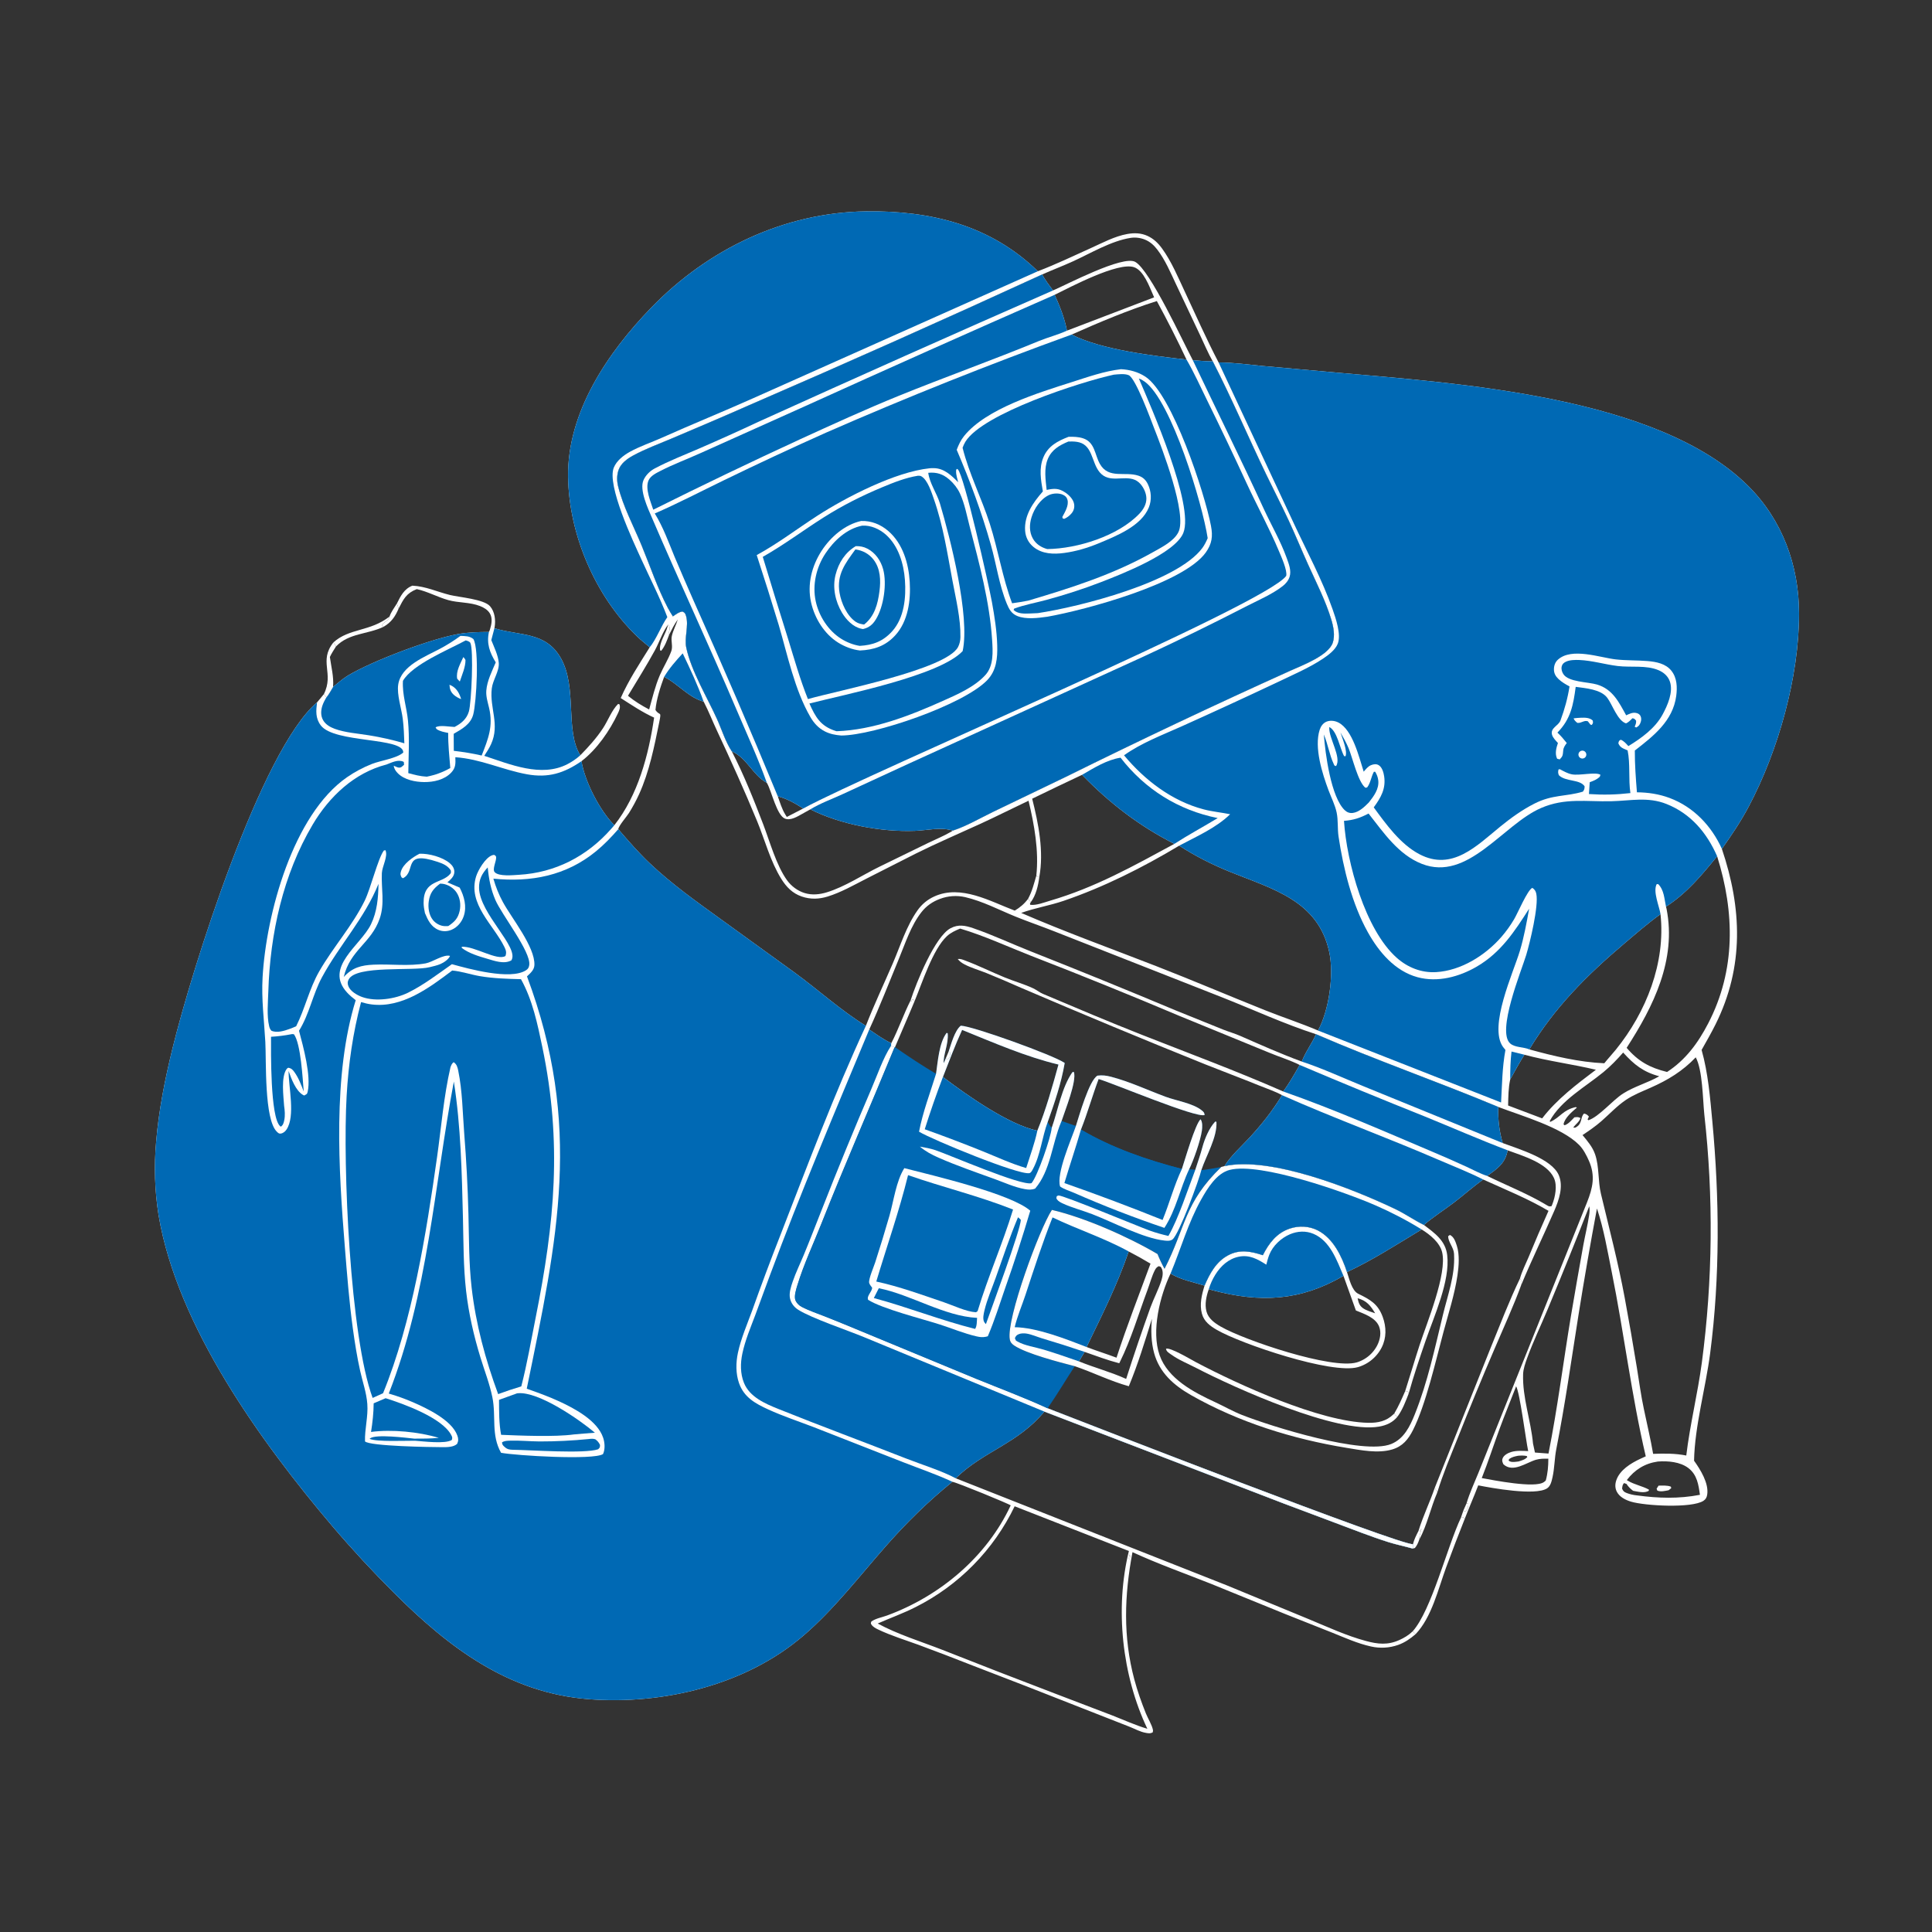 <?xml version="1.0" encoding="utf-8" ?>
<svg xmlns="http://www.w3.org/2000/svg" xmlns:xlink="http://www.w3.org/1999/xlink" width="1024" height="1024">
	<rect width="100%" height="100%" fill="#333333" stroke="none"/>
	<path fill="white" d="M344.369 343.059C342.041 341.148 339.686 339.267 337.518 337.172C315.476 315.88 301.528 283.33 301.098 252.739C300.616 218.436 322.196 186.763 345.196 163.036C375.213 132.069 415.621 112.583 459.085 112.024C493.283 111.583 525.018 119.311 550.075 143.765C559.585 140.144 568.815 135.713 578.089 131.531C584.283 128.737 590.739 125.237 597.473 124.027C601.141 123.368 604.775 123.457 608.208 125.037C611.454 126.53 613.815 128.827 615.897 131.685C620.905 138.558 624.435 147.057 628.041 154.734C633.911 167.232 639.483 179.871 645.884 192.113C653.697 192.097 661.703 193.271 669.485 193.994L708.489 197.485C772.909 203.195 878.635 209.961 926.529 257.518C944.687 275.548 953.499 299.738 953.528 325.138C953.566 358.722 942.59 397.749 926.928 427.362C922.736 435.286 917.82 442.619 912.629 449.905C923.273 481.421 924.458 512.376 909.319 542.846C907.016 547.48 904.431 551.979 901.888 556.484C905.344 568.752 906.412 581.838 907.587 594.488C911.368 635.164 911.692 676.678 906.422 717.239C904.042 735.552 898.216 756.009 897.885 774.216C901.233 778.896 905.785 786.157 904.856 792.167C904.633 793.607 904.121 794.631 902.869 795.451C896.696 799.498 871.848 798.131 864.483 795.912C861.581 795.038 858.419 793.473 856.958 790.666C855.976 788.78 855.975 786.708 856.625 784.713C858.438 779.154 864.34 775.577 869.363 773.218Q870.82 772.537 872.29 771.883C864.711 739.659 860.787 706.5 854.227 674.042C851.981 662.929 850.033 651.267 846.418 640.523Q841.143 668.705 836.624 697.017C832.863 720.742 829.532 744.437 824.879 768.015C823.904 772.961 823.959 778.106 822.864 782.981C822.393 785.078 821.85 787.661 819.957 788.876C813.703 792.894 790.683 788.684 783.49 787.269C781.214 793.243 778.617 799.084 776.332 805.051L775.48 804.133L774.952 804.451L774.33 804.379L775.637 800.555C776.182 801.051 775.834 800.812 776.752 801.156C777.889 799.687 778.194 798.959 778.281 797.094C777.754 796.857 778.075 796.971 777.294 796.826C778.891 791.369 781.421 786.021 783.55 780.745L795.333 751.41L841.138 637.322C844.195 629.579 845.673 623.222 842.162 615.25C840.874 612.326 839.191 609.073 836.928 606.798C827.612 597.432 806.685 591.497 794.118 586.712C762.128 573.324 729.355 561.974 697.522 548.151C680.854 542.775 664.61 535.291 648.312 528.835L558.663 493.576C551.91 490.904 544.938 488.535 538.24 485.812C529.419 482.224 520.916 477.684 511.569 475.498Q510.742 475.31 509.902 475.183Q509.063 475.055 508.217 474.99Q507.371 474.924 506.523 474.921Q505.674 474.917 504.827 474.976Q503.981 475.035 503.141 475.155Q502.301 475.275 501.472 475.456Q500.643 475.638 499.829 475.879Q499.016 476.121 498.222 476.421C494.313 477.857 490.97 480.169 488.401 483.448C482.76 490.647 479.849 499.92 476.39 508.275C471.241 520.71 466.335 533.422 460.728 545.649C464.354 548.135 467.881 550.712 471.849 552.628C472.037 552.719 472.221 552.816 472.407 552.91L472.233 554.371L474.135 555.111C461.369 586.218 447.85 616.949 435.486 648.236C431.209 659.059 425.977 670.159 422.606 681.267C421.952 683.422 420.697 687.278 421.677 689.357C422.335 690.754 423.552 691.943 424.907 692.652C428.903 694.743 433.5 696.255 437.698 697.921Q447.507 701.825 457.243 705.907L517.663 730.905C530.227 736.033 542.917 740.736 555.25 746.425C575.473 754.31 742.294 819.161 748.901 818.452C749.143 819.519 749.073 819.709 748.732 820.761C744.472 819.546 740.158 818.697 735.918 817.361C726.316 814.335 716.895 810.562 707.459 807.052Q680.423 797.025 653.55 786.566L553.539 748.17C539.38 765.278 521.421 769.035 506.548 783.521L650.164 840.239L693.818 858.246C703.643 862.331 713.691 866.993 723.985 869.756C730.25 871.437 735.503 872.032 741.651 869.271C744.268 868.095 746.692 866.644 748.75 864.623L750.313 866.119C747.418 868.593 744.618 870.576 740.972 871.871Q740.114 872.168 739.238 872.405Q738.361 872.642 737.47 872.818Q736.579 872.993 735.678 873.106Q734.777 873.22 733.871 873.27Q732.964 873.321 732.056 873.308Q731.148 873.296 730.244 873.22Q729.339 873.144 728.441 873.006Q727.544 872.868 726.658 872.668C719.473 871.079 712.73 867.996 705.926 865.274L681.248 855.486L641.884 839.462C627.95 833.929 613.886 828.952 600.241 822.676C595.935 845.53 595.157 867.54 601.235 890.214C602.863 896.288 604.988 902.284 607.328 908.12C608.374 910.727 610.598 914.302 611.095 916.938C611.173 917.348 611.015 917.769 610.975 918.185C609.747 918.852 608.9 918.725 607.506 918.49C604.219 917.934 601.475 916.291 598.415 915.107L572.964 905.126Q544.365 893.803 515.636 882.81Q501.236 877.127 486.718 871.75C479.694 869.189 472.18 866.899 465.437 863.668C464.092 863.024 462.635 862.268 461.815 860.975C461.381 860.291 461.63 860.122 461.832 859.422C464.301 857.738 467.382 857.264 470.166 856.243C498.242 845.951 523.045 825.093 535.692 797.891C535.147 797.212 507.124 785.708 504.786 785.383C491.884 795.844 480.405 807.1 469.437 819.583C455.325 835.647 442.036 853.013 425.752 866.997C395.287 893.161 351.43 903.676 311.89 900.59C269.537 897.285 237.817 873.198 208.868 844.273Q191.898 827.366 176.347 809.146C138.379 764.412 93.957 703.077 84.049 644.063Q83.286 639.241 82.823 634.382Q82.359 629.522 82.198 624.643Q82.037 619.764 82.179 614.884Q82.32 610.005 82.764 605.143C84.131 588.562 87.471 571.885 91.419 555.743C101.889 512.94 138.409 397.422 168.039 372.274C169.292 370.85 170.466 369.355 171.662 367.883L172.983 369.611C174.343 367.925 175.399 365.92 176.52 364.066C179.201 361.926 181.629 359.706 184.599 357.939C197.385 350.33 227.6 338.868 242.522 336.117C248.076 335.093 253.524 334.983 259.147 334.948C259.545 334.072 259.502 334.253 259.748 333.441C260.569 330.733 261.165 327.636 259.606 325.071C258.449 323.169 256.438 322.011 254.418 321.214C249.023 319.086 243.048 319.607 237.536 318.05C231.849 316.443 226.748 313.552 220.904 312.241C215.367 314.411 213.877 317.491 211.267 322.58L210.359 319.876C212.344 315.888 214.205 312.116 218.579 310.412C225.736 310.767 231.709 313.7 238.545 315.371C243.436 316.566 256.541 317.572 259.754 321.34C262.27 324.29 262.768 328.61 262.171 332.318C262.136 332.537 262.091 332.756 262.052 332.975C262.233 333.032 262.414 333.091 262.596 333.145C275.744 337.071 289.391 334.78 297.297 348.899C306.089 364.599 299.363 386.988 307.572 400.324C312.025 395.755 316.139 391.251 319.653 385.887C322.206 381.989 324.315 376.282 327.623 373.095L328.326 373.3C328.937 375.01 328.254 376.475 327.526 378.033C323.211 387.267 316.347 397.213 308.185 403.446C310.04 414.312 317.79 429.471 325.612 437.387C338.185 421.37 343.765 400.255 346.695 380.357C340.475 377.526 334.732 373.651 328.988 369.98C333.181 360.488 338.899 351.846 344.369 343.059ZM327.7 439.475C333.067 445.728 338.389 451.872 344.38 457.545C356.012 468.562 369.088 477.844 382.049 487.201L421.089 515.429C433.671 524.603 445.698 535.581 458.93 543.705C463.286 532.514 468.465 521.591 473.223 510.559C477.243 501.236 480.415 490.773 486.328 482.465Q487.164 481.271 488.153 480.2Q489.142 479.129 490.266 478.201Q491.39 477.273 492.629 476.505Q493.867 475.737 495.198 475.142C509.322 468.715 524.782 477.699 537.846 482.646C540.662 480.948 542.915 479.065 544.882 476.415L546.35 478.16C545.804 479.138 545.83 478.66 546.068 479.568C549.241 479.987 553.538 478.275 556.625 477.371C580.51 470.377 600.743 458.998 622.438 447.265C603.743 437.728 588.119 425.733 573.514 410.677Q560.257 416.918 547.08 423.328C550.431 436.704 553.35 451.211 550.839 464.939C550.13 464.802 549.847 464.54 549.274 464.122C550.691 450.855 548.223 437.256 545.148 424.402C536.627 428.424 528.211 432.7 519.649 436.627C508.179 441.888 496.684 446.791 485.368 452.426L459.055 465.785C452.471 469.145 445.83 472.954 438.756 475.156C434.126 476.597 429.589 476.768 424.946 475.176C420.013 473.485 416.755 470.106 414.06 465.768C408.328 456.541 405.426 445.29 401.291 435.246C394.564 418.904 387.316 402.911 379.838 386.908C377.581 382.078 375.641 377.067 373.18 372.339L372.94 371.884C365.125 369.784 359.256 362.389 352.007 358.743C350.074 363.949 347.857 370.785 347.409 376.298C349.733 379.826 350.726 376.328 349.373 382.977C346.784 395.694 344.14 409.02 338.766 420.872Q336.405 426.047 333.388 430.869C332.215 432.769 327.935 437.609 327.7 439.475ZM541.247 483.864C564.741 494.043 588.948 502.774 612.806 512.062C632.214 519.617 651.372 527.81 670.717 535.526C679.912 539.194 689.484 542.301 698.561 546.193C704.399 535.625 707.085 516.661 704.564 504.77C698.749 477.338 674.545 471.246 651.99 462.118C642.718 458.366 633.38 453.694 625.007 448.218C605.712 459.784 585.07 470.18 563.749 477.459C556.354 479.984 548.615 481.209 541.247 483.864ZM842.34 639.343Q831.659 666.682 820.364 693.773C816.748 702.492 812.559 711.102 809.362 719.976C808.431 722.559 807.367 725.582 807.277 728.338C806.867 740.835 811.402 752.82 812.526 765.104L813.555 769.876L820.735 770.42C825.525 746.281 828.569 722 832.589 697.743Q835.775 678.898 839.167 660.088C840.142 654.737 841.479 649.39 842.28 644.019C842.515 642.441 842.638 640.914 842.34 639.343ZM785.36 783.406C791.451 784.512 813.501 788.928 818.26 785.561C818.869 785.13 818.837 785.129 819.305 784.662C820.359 780.754 820.634 777.175 820.652 773.133C818.421 773.112 816.232 773.069 814.067 773.709C808.856 775.248 801.905 780.764 796.82 776.084C796.329 774.886 795.926 774.231 796.438 772.918C797.118 771.175 799.423 770.028 801.112 769.542C803.93 768.731 807.07 768.995 809.97 769.113C808.709 763.093 805.52 738.008 803.581 734.765C800.65 742.399 797.493 749.965 794.68 757.64C791.542 766.204 788.728 774.934 785.36 783.406ZM552.343 145.486Q474.987 181.017 396.87 214.843C383.388 220.812 369.762 226.578 356.191 232.346C349.296 235.276 342.214 237.853 335.611 241.425C332.479 243.119 329.038 245.621 327.846 249.126C326.904 251.896 326.908 254.806 327.589 257.634C330.169 268.341 335.878 278.937 340.08 289.125C344.552 299.968 348.475 311.71 353.897 322.051C354.734 323.647 355.679 325.176 356.637 326.7C358.223 325.665 359.837 324.326 361.762 324.118C363.028 324.765 363.272 325.217 363.66 326.596C365.118 331.778 362.597 337.983 363.761 343.376C366.447 355.821 374.733 369.427 380 381.041C382.529 386.618 384.483 393.107 387.841 398.189C394.21 410.526 399.536 423.88 404.494 436.833C407.977 445.932 411.477 458.723 417.173 466.592C419.415 469.688 422.814 472.224 426.48 473.339C430.363 474.52 434.407 474.121 438.236 472.945C447.884 469.983 457.078 463.8 466.144 459.363L492.009 446.747C496.007 444.802 500.348 443.058 504.165 440.801C504.467 440.622 504.754 440.421 505.046 440.226C512.39 437.814 519.36 433.683 526.319 430.314L565.043 411.681Q624.022 382.495 684.008 355.44C690.28 352.623 704.124 347.446 706.399 340.628C707.644 336.9 706.783 332.28 705.675 328.592C702.632 318.464 697.653 308.793 693.302 299.171C689.825 291.483 686.646 283.66 683.09 276.007C679.259 267.762 675.065 259.679 671.122 251.486C661.556 231.607 652.876 211.132 642.779 191.524C640.298 187.174 638.294 182.327 636.136 177.794L623.299 150.612C620.363 144.401 617.583 137.76 613.381 132.281C611.597 129.956 609.579 128.113 606.836 126.998C604.497 126.047 601.793 125.694 599.291 126.076C589.039 127.64 578.048 134.249 568.674 138.529C563.288 140.988 557.749 143.07 552.343 145.486ZM834.471 592.196C835.887 592.088 836.386 591.897 837.654 592.595C837.13 594.623 835.041 595.867 833.858 597.634C834.995 597.813 835.138 597.609 836.052 596.963C838.573 595.181 837.73 591.82 839.605 590.196C840.861 590.523 841.29 590.837 842.153 591.802L841.452 593.307L841.882 593.749C847.543 591.912 854.654 583.143 860.353 579.551C866.369 575.759 873.315 573.941 879.45 570.443C871.054 568.219 866.057 564.268 860.312 557.873C857.002 561.634 853.666 565.111 849.786 568.295C840.287 576.092 827.403 583.12 821.385 594.162L821.648 594.635C827.103 592.172 828.308 588.297 835.181 586.778L835.785 587.046C833.26 589.226 829.271 592.499 828.709 595.963L829.285 596.415C831.447 595.643 832.885 593.789 834.471 592.196ZM883.02 480.545C883.134 480.95 883.239 481.359 883.32 481.772C888.599 508.782 876.403 533.324 862.155 555.366C868.291 562.569 874.479 565.919 883.58 568.173C893.453 561.742 899.997 552.784 905.376 542.434C920.046 514.206 919.463 483.617 910.118 453.838C901.93 463.909 894.054 473.415 883.02 480.545ZM598.744 823.841L598.265 825.968L598.761 826.447C598.952 825.438 599.104 824.822 598.744 823.841ZM845.864 566.994C833.306 564.008 820.464 562.394 807.969 559.028C805.299 563.306 802.87 567.699 800.439 572.115C799.452 576.675 799.437 581.294 799.326 585.936L817.381 592.76C825.086 582.665 835.783 574.601 845.864 566.994ZM354.052 331.107C351.102 335.113 349.483 340.344 347.082 344.733C342.623 352.88 337.625 360.819 332.841 368.782C336.303 371.661 340.087 373.942 344.065 376.036C345.755 369.973 347.236 363.665 349.725 357.873C351.57 353.582 354.22 349.461 355.805 345.104C356.746 342.518 355.513 339.718 356.083 337.104C356.73 334.139 358.362 331.254 359.247 328.316C357.439 330.871 356.077 333.564 354.677 336.354L354.246 335.82C354.486 335.1 354.859 334.212 354.92 333.46C355.004 332.433 354.706 331.848 354.052 331.107ZM804.587 771.584C802.755 771.96 801.387 772.24 799.845 773.329L799.595 774.149C800.827 775.126 802.353 774.894 803.823 774.735Q804.346 774.677 804.868 774.608C806.621 774.023 808.241 773.67 809.513 772.27L809.193 771.712C807.551 771.419 806.243 771.414 804.587 771.584ZM878.691 774.64C871.796 775.63 866.432 778.966 862.238 784.475C862.412 784.583 862.584 784.694 862.759 784.799C866.304 786.924 870.322 787.56 873.926 789.501L873.916 790.121C871.671 791.586 868.1 790.588 865.609 790.168L865.201 789.859C863.882 788.838 862.993 787.892 862.071 786.509L860.767 786.056C859.872 787.112 859.936 787.652 859.742 788.998C860.292 790.306 860.785 790.784 862.143 791.314C863.809 791.964 865.867 792.441 867.63 792.594C878.972 794.127 889.728 794.45 901.003 792.284C900.242 786.892 899.52 781.671 894.88 778.11C890.533 774.774 884.004 774.246 878.691 774.64ZM893.758 771.452C895.751 754.933 899.796 738.729 902.013 722.218Q904.178 705.875 905.345 689.431Q906.511 672.986 906.675 656.501Q906.84 640.016 906.001 623.552Q905.162 607.088 903.323 590.705C902.495 582.611 902.431 567.15 898.781 560.412C891.776 567.749 884.075 572.426 874.839 576.515C870.374 578.492 865.847 580.237 861.775 582.973C857.059 586.143 853.036 590.503 848.766 594.241C845.639 596.978 842.228 599.308 838.775 601.609C841.385 604.786 844.093 607.896 845.444 611.855C847.686 618.428 846.899 625.904 848.515 632.68C852.886 651.01 857.661 669.142 861.099 687.694Q864.537 706.194 867.557 724.766C868.778 732.165 869.742 739.708 871.329 747.027C872.933 754.854 874.857 762.705 876.192 770.574C882.178 770.357 887.862 770.293 893.758 771.452ZM880.104 484.546C873.378 489.353 867.115 494.841 860.808 500.181C841.124 516.847 823.972 533.949 810.573 556.2C823.511 559.755 836.852 562.955 850.305 563.559C852.269 561.099 854.442 558.795 856.427 556.344C872.538 536.452 882.875 510.373 880.104 484.546ZM537.785 798.361Q536.751 800.508 535.63 802.612Q534.509 804.715 533.303 806.771Q532.097 808.826 530.807 810.83Q529.518 812.835 528.148 814.785Q526.777 816.735 525.328 818.627Q523.879 820.519 522.353 822.35Q520.828 824.181 519.228 825.948Q517.629 827.715 515.959 829.415Q514.288 831.115 512.55 832.745Q510.811 834.375 509.007 835.933Q507.203 837.491 505.337 838.973Q503.471 840.455 501.545 841.86Q499.62 843.264 497.639 844.589Q495.657 845.913 493.623 847.156Q491.589 848.398 489.506 849.556Q487.423 850.713 485.294 851.785C478.763 855.108 471.89 857.54 465.205 860.495C475.685 866.216 488.031 869.995 499.178 874.341Q528.946 886.1 558.852 897.5L589.414 909.173C595.559 911.56 601.804 914.435 608.119 916.288C594.683 888.027 590.843 852.507 598.335 822.063L537.785 798.361Z"/>
	<path fill="white" d="M544.882 476.415C547.054 472.459 548.014 468.414 549.274 464.122C549.847 464.54 550.13 464.802 550.839 464.939C550.285 469.348 549.061 474.537 546.35 478.16L544.882 476.415Z"/>
	<path fill="#0069B4" d="M168.039 372.274C167.503 376.754 167.114 380.628 170.028 384.484C177.221 394.003 214.184 390.683 213.729 398.879C210.253 401.975 201.682 403.102 197.09 404.917Q193.6 406.294 190.291 408.062Q186.982 409.83 183.897 411.965C155.286 431.864 141.076 484.425 139.178 517.994C138.517 529.677 139.98 540.641 140.627 552.216C141.187 562.247 139.963 593.36 146.783 599.873C147.36 600.425 147.869 600.94 148.699 600.832C150.069 600.653 151.134 599.769 151.881 598.652C156.641 591.532 152.91 576.089 152.967 567.665C154.369 571.62 156.706 578.118 160.61 580.345C160.813 580.461 161.032 580.546 161.242 580.646C162.405 579.928 162.753 580.099 163.068 578.684C164.967 570.135 160.786 554.994 158.487 546.319C164.005 537.466 165.72 527.099 170.657 517.968C179.903 500.87 193.231 486.767 200.607 468.458C200.479 475.904 199.91 483.098 196.622 489.902C191.208 501.104 171.607 512.592 183.955 526.063C185.332 527.566 186.919 528.886 188.536 530.121C176.274 569.662 179.479 620.063 182.779 660.982C183.945 675.436 185.06 689.91 187.037 704.281C188.072 711.797 189.262 719.337 190.922 726.743C192.23 732.578 194.233 738.124 194.684 744.122C195.185 750.793 193.265 757.324 193.454 763.972C196.037 766.522 228.554 767.02 234.553 767.029C237.026 767.032 240.423 767.044 242.302 765.26C243.038 763.635 242.991 762.516 242.398 760.864C239.444 752.635 226.231 746.424 218.818 743.19Q212.581 740.499 206.056 738.61C226.907 685.469 230.099 628.746 240.546 573.244C244.26 596.895 244.786 621.591 245.37 645.501C245.687 658.46 245.568 671.37 247.047 684.277C248.408 696.152 251.143 708.057 254.644 719.476C256.786 726.46 259.534 733.483 260.98 740.636C263.032 750.791 260.192 760.534 265.574 770.012C273.455 771.499 314.494 773.999 319.611 770.694C320.811 768.142 320.564 764.66 319.683 762.025C316.641 752.931 304.542 746.521 296.399 742.761C290.807 740.179 284.995 738.086 279.189 736.041C295.652 656.007 308.826 596.629 279.316 517.501C281.081 515.79 283.146 514.164 283.25 511.495C283.626 501.858 271.153 486.635 266.539 478.113C264.344 474.06 262.785 470.13 261.5 465.703C281.441 467.7 300.051 464.186 315.885 451.216C320.214 447.67 324.034 443.69 327.7 439.475C333.067 445.728 338.389 451.872 344.38 457.545C356.012 468.562 369.088 477.844 382.049 487.201L421.089 515.429C433.671 524.603 445.698 535.581 458.93 543.705C442.105 579.899 428.016 617.659 413.548 654.841Q405.776 674.628 398.657 694.66C395.972 702.012 392.795 709.266 391.13 716.943C389.996 722.169 389.92 727.975 391.691 733.061C394.328 740.633 400.36 743.913 407.212 747.049C415.024 750.625 423.238 753.323 431.256 756.398L478.718 775.006C487.341 778.397 496.41 781.46 504.786 785.383C491.884 795.844 480.405 807.1 469.437 819.583C455.325 835.647 442.036 853.013 425.752 866.997C395.287 893.161 351.43 903.676 311.89 900.59C269.537 897.285 237.817 873.198 208.868 844.273Q191.898 827.366 176.347 809.146C138.379 764.412 93.957 703.077 84.049 644.063Q83.286 639.241 82.823 634.382Q82.359 629.522 82.198 624.643Q82.037 619.764 82.179 614.884Q82.32 610.005 82.764 605.143C84.131 588.562 87.471 571.885 91.419 555.743C101.889 512.94 138.409 397.422 168.039 372.274Z"/>
	<path fill="#0069B4" d="M645.884 192.113C653.697 192.097 661.703 193.271 669.485 193.994L708.489 197.485C772.909 203.195 878.635 209.961 926.529 257.518C944.687 275.548 953.499 299.738 953.528 325.138C953.566 358.722 942.59 397.749 926.928 427.362C922.736 435.286 917.82 442.619 912.629 449.905C907.111 437.701 897.605 427.685 884.917 422.943C879.364 420.867 873.523 419.981 867.607 419.94C867.013 412.533 866.452 405.225 866.492 397.788C876.371 390.127 886.669 382.135 888.432 368.876C889.04 364.302 888.889 359.344 885.917 355.564C882.888 351.714 877.858 350.761 873.23 350.375C867.628 349.907 861.922 350.127 856.345 349.489C847.905 348.525 833.055 343.036 825.743 349.621C824.27 350.949 823.637 352.764 823.62 354.716C823.601 356.86 824.5 358.444 826.032 359.896C827.722 361.497 829.828 362.733 831.881 363.81C830.911 370.035 829.279 375.944 827.086 381.847C826.001 384.768 821.559 385.776 822.622 389.473C823.086 391.09 824.645 392.587 825.735 393.806C824.843 396.428 824.023 399.452 825.311 402.138L826.687 402.5C828.399 400.739 828.296 400.219 828.538 397.752C828.698 396.119 829.474 395.109 830.42 393.811C828.854 391.84 827.316 390.015 825.467 388.292C832.542 381.102 833.875 373.67 835.156 364.051C840.285 364.754 848.437 365.316 851.855 369.815C854.606 373.435 857.282 381.97 861.83 383.411C863.248 382.77 864.132 381.784 865.197 380.691C866.417 380.858 866.353 381.097 867.166 381.948C867.283 383.264 866.912 383.998 866.417 385.186L867.217 385.591C868.525 384.96 869.134 384.132 869.599 382.74C869.945 381.702 870.01 380.496 869.495 379.493C868.927 378.388 867.994 377.985 866.808 377.816C865.091 377.572 863.421 378.455 861.903 379.129C858.024 372.108 854.766 365.305 846.439 362.814C841.658 361.384 831.257 361.578 828.571 357.23C827.865 356.088 827.44 354.692 827.711 353.345C827.974 352.042 828.737 351.335 829.885 350.763C831.9 349.759 834.884 349.718 837.085 349.813C843.969 350.109 850.623 352.175 857.436 353.005C864.374 353.85 872.505 352.438 879.022 355.201C881.804 356.381 884.1 358.354 885.087 361.273C886.966 366.829 883.848 373.828 881.206 378.705C877.255 386 869.995 391.232 863.079 395.446C861.817 394.092 860.78 392.797 859.048 392.067C857.857 392.747 858.124 392.725 857.753 393.946C858.623 396.116 860.069 396.611 862.138 397.493L862.668 397.715C864.161 404.977 863.047 412.935 864.143 420.35C856.619 421.213 849.755 421.369 842.176 420.86L842.589 414.592C844.687 413.819 846.278 413.233 847.932 411.666L848.269 410.653C845.724 408.992 837.084 411.222 833.059 410.4C830.794 409.938 828.776 408.765 826.751 407.697L826.053 407.816C825.755 409.238 825.746 409.476 826.208 410.849C829.761 414.452 837.397 412.911 839.879 416.784C839.809 418.217 839.774 418.409 838.964 419.586C829.8 422.337 822.914 421.021 813.26 425.936C806.807 429.221 800.891 433.468 795.287 438.027C782.708 448.26 769.694 461.915 752.282 452.732C742.206 447.418 734.696 436.932 728.109 427.92C731.869 422.806 734.622 418.061 733.625 411.433C733.328 409.46 732.581 406.715 730.776 405.578C729.49 404.768 727.989 405.017 726.661 405.554C725.048 406.206 723.893 407.726 722.793 409.011C720.338 401.486 717.018 386.817 709.32 382.919C707.443 381.968 704.988 381.687 703.016 382.518C701.214 383.278 700.025 385.018 699.448 386.83C696.445 396.253 700.844 409.998 704.141 418.847C705.567 422.672 707.597 426.636 708.442 430.616C709.324 434.769 708.827 439.182 709.461 443.413C712.015 460.442 716.587 479.054 725.002 494.13C730.827 504.567 739.332 514.67 751.29 517.931C762.022 520.858 773.521 517.732 782.886 512.221C795.609 504.731 802.715 493.719 810.472 481.63C809.112 489.172 807.76 496.689 805.547 504.04C802.056 515.638 788.896 543.939 796.594 554.845C797.002 555.423 797.448 555.966 797.911 556.499C796.185 565.823 796.136 574.921 795.603 584.337L698.561 546.193C704.399 535.625 707.085 516.661 704.564 504.77C698.749 477.338 674.545 471.246 651.99 462.118C642.718 458.366 633.38 453.694 625.007 448.218C634.139 443.355 644.54 438.842 652.002 431.563C647.32 430.604 642.61 430.205 637.961 428.982C621.122 424.553 606.753 413.524 595.756 400.327C604.82 393.855 615.893 389.637 626.024 385.11Q651.713 373.572 677.177 361.547C685.162 357.695 693.903 354 701.276 349.068C704.142 347.152 707.715 344.485 709.029 341.215C710.984 336.349 707.945 327.617 706.283 322.882C700.831 307.353 692.7 292.329 685.74 277.396L645.884 192.113Z"/>
	<path fill="white" d="M834.035 380.738C835.316 380.588 836.598 380.456 837.888 380.416C840.1 380.346 842.46 380.302 844.177 381.887C844.393 383.203 844.432 383.131 843.689 384.232L842.971 384.066L841.588 382.286C839.466 381.609 838.26 383.389 836.01 383.14C835.095 382.348 834.496 381.891 834.035 380.738Z"/>
	<path fill="white" d="M837.79 398.067Q837.914 398.007 838.045 397.964Q838.177 397.921 838.312 397.896Q838.448 397.87 838.586 397.863Q838.724 397.856 838.861 397.867Q838.999 397.878 839.134 397.907Q839.269 397.936 839.398 397.982Q839.528 398.029 839.651 398.092Q839.774 398.155 839.887 398.234Q840 398.313 840.102 398.406Q840.204 398.499 840.293 398.605Q840.381 398.711 840.455 398.827Q840.529 398.944 840.587 399.069Q840.645 399.194 840.686 399.326Q840.727 399.458 840.751 399.594Q840.774 399.73 840.779 399.868Q840.784 400.006 840.771 400.143Q840.758 400.28 840.727 400.415Q840.696 400.549 840.648 400.678Q840.599 400.808 840.534 400.929Q840.469 401.051 840.388 401.163Q840.308 401.275 840.213 401.375Q840.119 401.476 840.012 401.563Q839.905 401.65 839.788 401.723Q839.67 401.795 839.544 401.851Q839.451 401.892 839.355 401.924Q839.259 401.957 839.16 401.979Q839.061 402.002 838.96 402.015Q838.859 402.028 838.758 402.031Q838.657 402.034 838.555 402.027Q838.454 402.02 838.354 402.003Q838.254 401.987 838.156 401.961Q838.058 401.934 837.963 401.899Q837.868 401.863 837.777 401.818Q837.686 401.774 837.599 401.72Q837.513 401.667 837.432 401.606Q837.351 401.544 837.277 401.475Q837.203 401.406 837.135 401.33Q837.068 401.254 837.008 401.172Q836.948 401.09 836.897 401.003Q836.846 400.915 836.803 400.823Q836.76 400.731 836.727 400.635Q836.693 400.539 836.669 400.441Q836.645 400.342 836.631 400.242Q836.616 400.141 836.612 400.04Q836.607 399.938 836.612 399.837Q836.618 399.736 836.633 399.635Q836.648 399.535 836.673 399.437Q836.698 399.338 836.732 399.243Q836.766 399.147 836.809 399.055Q836.853 398.964 836.905 398.877Q836.957 398.789 837.017 398.708Q837.077 398.626 837.145 398.551Q837.213 398.475 837.288 398.407Q837.363 398.338 837.444 398.277Q837.525 398.216 837.612 398.164Q837.698 398.111 837.79 398.067Z"/>
	<path fill="#0069B4" d="M344.369 343.059C342.041 341.148 339.686 339.267 337.518 337.172C315.476 315.88 301.528 283.33 301.098 252.739C300.616 218.436 322.196 186.763 345.196 163.036C375.213 132.069 415.621 112.583 459.085 112.024C493.283 111.583 525.018 119.311 550.075 143.765L399.243 211.049C383.155 218.239 366.828 224.843 350.732 232.044C345.107 234.561 339.194 236.505 333.79 239.501C330.443 241.357 326.863 244.149 325.352 247.776C321.453 257.138 335.751 287.262 339.921 296.425C344.574 306.652 349.712 316.576 353.697 327.1C350.326 331.9 347.822 338.958 344.369 343.059Z"/>
	<path fill="#0069B4" d="M241.337 401.342C254.735 402.255 266.319 408.027 279.307 410.388C290.559 412.434 298.916 409.836 308.185 403.446C310.04 414.312 317.79 429.471 325.612 437.387Q324.724 438.418 323.825 439.44C311.101 453.869 294.267 462.569 274.978 463.665C271.927 463.839 264.475 464.663 262.213 462.284C260.752 460.747 263.172 456.358 262.955 454.305C262.879 453.585 262.518 453.529 261.995 453.119C261.373 453.157 261.336 453.12 260.66 453.388C257.165 454.778 253.373 461.218 252.341 464.54C247.797 479.178 261.629 490.204 267.336 501.915C268.191 503.67 268.563 504.832 267.897 506.696C263.516 509.44 251.44 501.358 244.736 501.819L244.744 502.411C248.554 505.304 253.562 506.791 258.103 508.117C262.103 509.285 267.104 511.165 271.019 509.027C275.471 502.13 254.195 484.384 253.905 470.638C253.81 466.132 255.484 462.96 258.501 459.752C259.066 465.773 260.158 471.385 262.547 476.977C265.852 484.712 281.497 504.501 280.521 511.464C280.328 512.839 279.884 513.57 278.721 514.306C270.406 519.569 248.563 513.537 239.522 511.038C232.038 516.298 224.51 522.08 216.293 526.137C209.466 529.508 199.198 531.049 191.936 528.434C189.346 527.501 185.7 525.441 184.655 522.701C184.142 521.354 184.136 520.434 184.797 519.142C188.736 511.442 218.985 514.855 227.742 512.622C229.641 512.137 231.653 511.732 233.456 510.949C235.211 510.188 237.828 508.473 238.522 506.645C235.129 505.67 229.271 509.936 225.635 510.599C216.657 512.235 207.103 510.879 198.028 511.291C191.382 511.592 186.745 512.834 182.192 517.836C185.572 503.479 196.713 499.952 201.249 486.874C204.038 478.831 202.002 470.977 202.391 462.767C202.562 459.149 205.775 453.822 204.286 450.61L203.437 450.811C200.306 455.042 196.5 470.85 193.323 477.333C186.758 490.732 176.584 501.955 169.183 514.863C163.901 524.075 161.716 534.472 156.985 543.911C155.87 544.454 154.716 544.908 153.552 545.334C150.667 546.391 146.739 547.628 143.833 546.296C143.194 545.559 142.89 544.897 142.668 543.96C141.325 538.286 142.041 531.318 142.218 525.501C143.148 494.935 150.017 463.541 165.742 437.02C174.535 422.19 187.782 409.608 204.886 405.197C207.643 404.157 210.897 402.385 213.81 403.725C213.894 403.764 213.957 403.837 214.031 403.893L214.165 405.338C213.219 406.143 212.619 407.041 211.248 406.83C210.442 406.705 209.457 406.165 208.698 405.84C208.863 407.457 209.773 408.772 210.906 409.902C214.36 413.351 220.094 414.468 224.82 414.514C229.891 414.564 235.541 413.308 239.149 409.501C241.582 406.934 241.477 404.665 241.337 401.342Z"/>
	<path fill="white" d="M222.338 452.497C227.306 452.29 234.551 454.259 238.376 457.499C239.789 458.696 240.897 460.323 240.804 462.256C240.685 464.717 238.816 466.137 237.144 467.673L243.628 470.449C246.034 475.041 247.504 480.432 245.809 485.52C244.76 488.668 242.486 491.445 239.405 492.772C237.184 493.729 234.728 493.831 232.477 492.906C228.458 491.255 226.794 487.682 225.226 483.946C224.86 482.173 224.541 480.435 224.519 478.618C224.367 466.035 234.279 468.553 238.691 463.111C239.209 462.472 238.974 462.044 238.912 461.286C237.277 458.804 234.755 457.734 232.002 456.817C212.925 450.461 220.876 461.864 213.553 465.495L212.82 465.001C212.228 463.698 212.096 463.407 212.493 461.95C213.598 457.9 218.836 454.267 222.338 452.497Z"/>
	<path fill="#0069B4" d="M233.266 468.343C233.81 468.363 234.117 468.358 234.629 468.427C237.482 468.814 240.366 470.619 241.964 473.008C243.873 475.863 244.358 479.526 243.62 482.843C242.744 486.782 240.859 488.651 237.605 490.828C236.829 490.871 236.033 490.915 235.258 490.838C233.065 490.623 230.837 489.332 229.463 487.63C227.311 484.966 226.769 480.963 227.259 477.663C227.919 473.217 229.755 470.943 233.266 468.343Z"/>
	<path fill="#0069B4" d="M506.548 783.521C499.182 779.548 488.164 776.145 480.023 772.949C457.641 764.166 435.022 755.822 412.727 746.853C405.619 743.994 397.337 740.505 394.297 732.909C392.335 728.006 392.388 722.523 393.463 717.421C394.948 710.373 397.804 703.708 400.317 696.988L408.027 676.058C424.337 632.125 442.677 588.889 460.728 545.649C464.354 548.135 467.881 550.712 471.849 552.628C472.037 552.719 472.221 552.816 472.407 552.91L472.233 554.371L474.135 555.111C461.369 586.218 447.85 616.949 435.486 648.236C431.209 659.059 425.977 670.159 422.606 681.267C421.952 683.422 420.697 687.278 421.677 689.357C422.335 690.754 423.552 691.943 424.907 692.652C428.903 694.743 433.5 696.255 437.698 697.921Q447.507 701.825 457.243 705.907L517.663 730.905C530.227 736.033 542.917 740.736 555.25 746.425C575.473 754.31 742.294 819.161 748.901 818.452C749.143 819.519 749.073 819.709 748.732 820.761C744.472 819.546 740.158 818.697 735.918 817.361C726.316 814.335 716.895 810.562 707.459 807.052Q680.423 797.025 653.55 786.566L553.539 748.17C539.38 765.278 521.421 769.035 506.548 783.521Z"/>
	<path fill="white" d="M553.539 748.17L457.991 708.727C449.124 705.047 430.12 698.675 423.074 694.203C420.833 692.78 419.224 690.668 418.696 688.037C418.143 685.277 419.244 681.91 420.141 679.3C421.807 674.445 424.119 669.739 426.082 664.994C429.285 657.255 432.29 649.423 435.372 641.635Q448.078 609.175 461.842 577.15C464.929 570.015 468.057 560.704 472.233 554.371L474.135 555.111C461.369 586.218 447.85 616.949 435.486 648.236C431.209 659.059 425.977 670.159 422.606 681.267C421.952 683.422 420.697 687.278 421.677 689.357C422.335 690.754 423.552 691.943 424.907 692.652C428.903 694.743 433.5 696.255 437.698 697.921Q447.507 701.825 457.243 705.907L517.663 730.905C530.227 736.033 542.917 740.736 555.25 746.425C575.473 754.31 742.294 819.161 748.901 818.452C749.143 819.519 749.073 819.709 748.732 820.761C744.472 819.546 740.158 818.697 735.918 817.361C726.316 814.335 716.895 810.562 707.459 807.052Q680.423 797.025 653.55 786.566L553.539 748.17Z"/>
	<path fill="#0069B4" d="M262.052 332.975C262.233 333.032 262.414 333.091 262.596 333.145C275.744 337.071 289.391 334.78 297.297 348.899C306.089 364.599 299.363 386.988 307.572 400.324C305.568 402.152 303.095 403.812 300.68 405.054C286.804 412.193 270.271 405.075 256.678 400.612C257.962 398.609 259.286 396.603 260.273 394.432C265.056 383.914 259.422 375.354 260.654 364.912C261.194 360.338 264.693 355.773 264.361 351.381C264.054 347.336 261.887 343.044 260.403 339.276L262.052 332.975Z"/>
	<path fill="#0069B4" d="M176.52 364.066C179.201 361.926 181.629 359.706 184.599 357.939C197.385 350.33 227.6 338.868 242.522 336.117C248.076 335.093 253.524 334.983 259.147 334.948C257.823 341.153 259.548 345.82 262.76 351.072C260.764 355.762 258.148 360.89 257.754 366.02C257.512 369.186 258.518 372.194 259.231 375.244C261.496 384.919 258.78 391.579 255.289 400.445C250.367 399.304 245.533 398.537 240.52 397.955L240.473 388.93C244.821 386.426 249.464 383.9 250.834 378.675C252.533 372.192 254.101 344.209 250.915 338.727C248.867 337.032 246.604 337.166 244.056 337.034C240.626 339.569 237.143 341.737 233.39 343.762C225.489 348.024 212.579 352.772 211.063 362.852C210.264 368.161 212.784 375.479 213.471 380.949C214.012 385.263 214.164 389.625 214.314 393.967Q205.057 391.251 195.531 389.725C189.645 388.753 182.998 388.344 177.416 386.294C174.983 385.402 172.563 384.023 171.247 381.699C169.915 379.347 170.032 376.619 170.839 374.109C171.337 372.561 172.182 371.018 172.983 369.611C174.343 367.925 175.399 365.92 176.52 364.066Z"/>
	<path fill="#0069B4" d="M573.514 410.677C579.751 407.055 586.681 402.692 593.918 401.594C606.894 418.336 624.511 429.401 645.406 433.597C637.812 438.227 629.895 442.441 622.438 447.265C603.743 437.728 588.119 425.733 573.514 410.677Z"/>
	<path fill="#0069B4" d="M352.007 358.743C354.783 354.132 358.218 350.246 361.851 346.298C365.79 354.522 369.9 363.293 372.94 371.884C365.125 369.784 359.256 362.389 352.007 358.743Z"/>
	<path fill="white" d="M558.118 153.94C565.285 150.895 595.101 135.148 601.69 138.802C609.548 143.159 626.991 181.147 632.201 190.891C635.744 191.267 639.215 191.477 642.779 191.524C652.876 211.132 661.556 231.607 671.122 251.486C675.065 259.679 679.259 267.762 683.09 276.007C686.646 283.66 689.825 291.483 693.302 299.171C697.653 308.793 702.632 318.464 705.675 328.592C706.783 332.28 707.644 336.9 706.399 340.628C704.124 347.446 690.28 352.623 684.008 355.44Q624.022 382.495 565.043 411.681L526.319 430.314C519.36 433.683 512.39 437.814 505.046 440.226C498.3 438.219 491.82 440.097 484.962 440.363C467.073 441.058 445.402 436.996 429.497 428.963C428.062 429.742 426.649 430.561 425.222 431.354C422.693 432.76 419.043 435.069 416.032 433.881C411.762 432.197 408.979 419.521 406.685 415.349C406.609 415.21 406.528 415.073 406.45 414.936C398.768 410.662 396.122 401.93 387.841 398.189C384.483 393.107 382.529 386.618 380 381.041C374.733 369.427 366.447 355.821 363.761 343.376C362.597 337.983 365.118 331.778 363.66 326.596C363.272 325.217 363.028 324.765 361.762 324.118C359.837 324.326 358.223 325.665 356.637 326.7C355.679 325.176 354.734 323.647 353.897 322.051C348.475 311.71 344.552 299.968 340.08 289.125C335.878 278.937 330.169 268.341 327.589 257.634C326.908 254.806 326.904 251.896 327.846 249.126C329.038 245.621 332.479 243.119 335.611 241.425C342.214 237.853 349.296 235.276 356.191 232.346C369.762 226.578 383.388 220.812 396.87 214.843Q474.987 181.017 552.343 145.486C554.026 148.48 556.078 151.184 558.118 153.94ZM565.515 175.25L611.714 157.597Q611.442 156.956 611.16 156.32C609.158 151.826 606.151 143.309 601.032 141.606C592.507 138.77 567.471 152.095 558.984 156.258C561.827 162.487 564.2 168.517 565.515 175.25ZM568 177.327C583.642 185.355 611.107 188.595 628.874 190.585Q621.474 174.843 613.149 159.57C597.815 164.398 582.682 170.814 568 177.327ZM417.036 432.995L425.692 428.537C421.634 425.859 416.954 423.275 412.232 422.048C413.395 425.291 414.418 428.796 416.237 431.729C416.4 431.99 416.556 432.255 416.72 432.515C416.822 432.677 416.93 432.835 417.036 432.995Z"/>
	<path fill="#0069B4" d="M632.201 190.891C635.744 191.267 639.215 191.477 642.779 191.524C652.876 211.132 661.556 231.607 671.122 251.486C675.065 259.679 679.259 267.762 683.09 276.007C686.646 283.66 689.825 291.483 693.302 299.171C697.653 308.793 702.632 318.464 705.675 328.592C706.783 332.28 707.644 336.9 706.399 340.628C704.124 347.446 690.28 352.623 684.008 355.44Q624.022 382.495 565.043 411.681L526.319 430.314C519.36 433.683 512.39 437.814 505.046 440.226C498.3 438.219 491.82 440.097 484.962 440.363C467.073 441.058 445.402 436.996 429.497 428.963C434.736 425.773 440.987 423.505 446.573 420.935L480.016 405.503L605.996 348.039Q633.372 335.379 660.185 321.564C666.557 318.261 674.237 315.055 679.874 310.626C681.515 309.337 682.831 307.773 683.494 305.772C684.573 302.515 683.069 298.783 681.954 295.691C678.705 286.682 673.749 278.242 669.747 269.542C657.592 243.121 644.682 217.147 632.201 190.891Z"/>
	<path fill="#0069B4" d="M552.343 145.486C554.026 148.48 556.078 151.184 558.118 153.94Q479.945 188.214 402.206 223.462Q386.491 230.83 370.564 237.729C362.736 241.13 354.505 244.307 346.982 248.311C344.494 249.634 342.208 251.888 341.066 254.483C338.786 259.665 343.418 269.466 345.503 274.328C360.126 308.43 375.869 342.085 390.412 376.238C395.859 389.031 401.768 401.847 406.45 414.936C398.768 410.662 396.122 401.93 387.841 398.189C384.483 393.107 382.529 386.618 380 381.041C374.733 369.427 366.447 355.821 363.761 343.376C362.597 337.983 365.118 331.778 363.66 326.596C363.272 325.217 363.028 324.765 361.762 324.118C359.837 324.326 358.223 325.665 356.637 326.7C355.679 325.176 354.734 323.647 353.897 322.051C348.475 311.71 344.552 299.968 340.08 289.125C335.878 278.937 330.169 268.341 327.589 257.634C326.908 254.806 326.904 251.896 327.846 249.126C329.038 245.621 332.479 243.119 335.611 241.425C342.214 237.853 349.296 235.276 356.191 232.346C369.762 226.578 383.388 220.812 396.87 214.843Q474.987 181.017 552.343 145.486Z"/>
	<path fill="#0069B4" d="M347.043 272.148C359.445 266.752 371.484 260.454 383.655 254.561Q410.527 241.503 437.803 229.311Q502.054 201.195 568 177.327C583.642 185.355 611.107 188.595 628.874 190.585C632.907 197.488 636.246 204.972 639.78 212.146Q650.541 234.04 660.762 256.191C666.323 268.218 672.809 280.046 677.919 292.237C679.103 295.061 682.368 302.283 681.73 305.212C670.851 320.581 461.029 409.298 425.692 428.537C421.634 425.859 416.954 423.275 412.232 422.048Q390.566 369.564 367.334 317.754Q362.366 306.514 357.573 295.198C354.304 287.286 351.554 279.481 347.043 272.148Z"/>
	<path fill="white" d="M492.697 248.201C493.422 248.115 494.205 248.12 494.934 248.129C500.396 248.192 504.248 251.976 507.85 255.595C507.407 253.767 506.676 251.621 506.756 249.736C506.797 248.768 506.64 249.121 507.277 248.512C507.392 248.585 507.518 248.644 507.623 248.731C510.904 251.472 524.007 309.537 525.754 319.167C527.115 326.667 528.323 334.347 528.547 341.972C528.749 348.831 528.166 355.472 523.114 360.643C510.417 373.64 463.212 389.791 445.877 389.838C442.821 389.591 439.97 389.066 437.209 387.662C433.812 385.935 431.391 383.274 429.503 380.008C421.145 365.546 417.428 347.205 412.745 331.254Q407.117 312.664 401.077 294.205C412.346 288.065 422.458 280.299 433.209 273.357C448.663 263.377 474.598 250.084 492.697 248.201Z"/>
	<path fill="#0069B4" d="M486.498 252.158C487.265 252.172 487.665 252.079 488.366 252.479C491.677 254.368 493.748 261.023 494.964 264.487C499.877 278.483 502.115 293.232 504.822 307.755C506.62 317.402 509.216 327.855 509.044 337.685C509.012 339.488 508.637 341.302 507.8 342.908C501.543 354.908 443.439 366.138 428.209 370.526C424.019 360.049 420.978 349.259 417.66 338.492Q410.836 316.86 404.28 295.146C415.611 288.736 425.727 281.089 436.68 274.164C446.502 267.955 456.705 262.802 467.424 258.33C473.57 255.766 479.9 253.213 486.498 252.158Z"/>
	<path fill="white" d="M456.425 276.129C461.81 275.94 466.839 277.98 470.883 281.506C478.521 288.165 481.568 298.567 482.176 308.369C482.782 318.136 481.335 329.307 474.471 336.783C469.3 342.413 463.214 344.442 455.802 344.771C451.793 344.327 447.618 342.722 444.203 340.578C436.864 335.972 431.792 327.722 429.901 319.357C427.737 309.788 430.232 300.001 435.512 291.869C440.244 284.58 447.842 278.022 456.425 276.129Z"/>
	<path fill="#0069B4" d="M456.973 278.606C461.545 278.317 466.165 280.395 469.533 283.379C476.192 289.28 479.003 298.812 479.63 307.412C480.301 316.616 479.291 327.493 472.838 334.622C468.008 339.958 462.654 341.929 455.658 342.324C452.282 341.806 448.709 340.373 445.842 338.564C438.995 334.245 434.097 326.619 432.368 318.762C430.46 310.09 432.625 300.686 437.5 293.345C442.028 286.526 448.769 280.228 456.973 278.606Z"/>
	<path fill="white" d="M453.6 289.457C455.859 289.438 457.694 289.75 459.722 290.796C463.984 292.995 466.836 297.14 468.085 301.706C470.167 309.322 468.395 321.543 464.242 328.263C462.494 331.092 460.64 332.623 457.409 333.416C457.144 333.367 456.877 333.322 456.612 333.267C452.15 332.346 448.517 328.501 446.271 324.731C442.733 318.793 441.14 311.389 442.869 304.624C444.49 298.283 447.893 292.842 453.6 289.457Z"/>
	<path fill="#0069B4" d="M453.372 291.212C457.203 291.704 460.637 293.552 463.001 296.629C466.687 301.43 466.879 307.621 466.133 313.377C465.263 320.087 463.545 326.693 457.988 331.016C456.376 330.761 454.852 330.481 453.482 329.533C448.897 326.358 445.92 319.657 444.989 314.265C443.308 304.534 448.072 298.532 453.372 291.212Z"/>
	<path fill="#0069B4" d="M491.993 250.595C496.468 250.169 499.778 251.241 503.225 254.226C505.468 256.169 507.512 258.782 508.764 261.478C511.301 266.941 512.487 273.477 514.008 279.303C519.068 298.698 524.528 319.021 525.837 339.09C526.246 345.369 526.75 352.904 522.215 357.839C516.373 364.199 507.439 368.042 499.709 371.501C482.101 379.381 462.913 386.881 443.416 387.566C443.18 387.498 442.942 387.437 442.709 387.361C434.846 384.789 432.213 380.036 428.999 372.873C447.836 368.038 497.898 358.219 510.226 345.098C514.245 326.612 503.645 285.169 498.188 266.878C496.569 261.452 492.7 256.171 491.993 250.595Z"/>
	<path fill="white" d="M594.172 195.68C598.746 195.926 603.125 197.092 607.008 199.602C621.327 208.862 638.548 261.439 641.848 278.742C642.889 284.203 642.399 288.191 639.085 292.833C627.348 309.273 575.403 323.291 555.118 326.875C550.202 327.55 543.757 328.424 539.082 326.457C536.126 325.213 534.841 322.921 533.663 320.065C529.598 310.207 528.078 298.991 525.163 288.705C520.219 271.261 514.179 255.059 507.074 238.408C508.105 235.734 509.181 233.342 510.991 231.092C522.712 216.521 550.714 208.073 568.181 202.493C576.7 199.771 585.253 196.725 594.172 195.68Z"/>
	<path fill="#0069B4" d="M590.319 198.587C592.673 198.38 595.972 197.928 598.194 198.838C601.932 200.369 609.974 222.518 611.691 226.901C615.745 237.249 629.393 272.45 624.569 282.067C622.157 286.876 615.829 289.989 611.299 292.55C590.34 304.4 568.023 311.509 545.025 318.334Q540.75 319.179 536.43 319.748C531.324 306.183 529.058 291.451 524.613 277.597C520.242 263.972 513.648 251.226 510.186 237.316C510.611 236.22 511.06 235.131 511.677 234.126C520.862 219.17 572.653 202.458 590.319 198.587Z"/>
	<path fill="white" d="M566.383 231.512C568.931 231.453 571.498 231.504 573.95 232.282C580.409 234.332 580.154 240.964 582.986 245.925C587.612 254.031 596.269 249.741 603.403 252.127C605.771 252.919 607.296 254.36 608.385 256.602C610.239 260.423 610.502 265.002 608.909 268.951C604.886 278.927 591.435 284.156 582.231 288.013C576.424 290.406 570.315 292.236 564.081 293.075C558.475 293.83 552.411 293.68 547.81 289.938C545.137 287.764 543.584 284.749 543.334 281.315C542.74 273.16 547.639 266.234 552.74 260.457C551.683 254.424 550.561 248.187 553.048 242.311C555.583 236.321 560.657 233.708 566.383 231.512Z"/>
	<path fill="#0069B4" d="M566.238 234.032Q567.215 233.987 568.194 233.994C569.903 234.016 571.738 234.202 573.313 234.908C580.004 237.909 578.643 248.075 584.91 252.154C590.422 255.741 598.289 251.153 603.48 255.567C605.801 257.541 607.57 261.082 607.61 264.14C607.651 267.31 605.957 270.124 603.823 272.349C592.524 284.127 571.039 290.818 555.07 291.018C551.823 290.143 549.011 288.33 547.363 285.316C545.482 281.876 545.592 277.877 546.712 274.215C548.135 269.562 551.446 264.503 555.984 262.386C558.122 261.388 561.34 261.219 563.499 262.292C564.695 262.887 565.404 263.55 565.767 264.852C566.622 267.915 564.425 271.421 563.045 274.011L563.291 274.8L564.108 274.996C565.634 274.295 566.84 273.394 567.934 272.102C569.12 270.703 569.577 269.061 569.316 267.236C568.952 264.686 566.609 262.364 564.576 261.015C561.077 258.693 558.752 258.839 554.744 259.662C554.188 254.322 553.221 248.374 555.365 243.259C557.442 238.303 561.535 235.998 566.238 234.032Z"/>
	<path fill="#0069B4" d="M603.617 200.63C604.763 201.022 605.769 201.589 606.747 202.298C620.936 212.584 637.37 267.268 640.102 285.246C639.296 287.08 638.417 288.91 637.214 290.522C623.749 308.581 572.362 321.614 550.073 324.972Q547.914 325.089 545.753 325.168C542.891 325.268 539.478 325.407 537.24 323.319L537.523 322.581C543.08 320.494 549.077 319.479 554.803 317.915C564.484 315.271 574.265 312.138 583.623 308.51C594.55 304.274 622.878 293.246 627.195 282.435C633.054 267.768 610.155 215.851 603.617 200.63Z"/>
	<path fill="#0069B4" d="M346.239 270.158C344.869 265.891 341.774 258.961 343.772 254.555C344.873 252.127 347.858 250.722 350.133 249.548C356.894 246.061 364.308 243.325 371.259 240.169L426.568 215.347Q492.598 185.403 558.984 156.258C561.827 162.487 564.2 168.517 565.515 175.25C560.739 177.46 555.44 178.766 550.554 180.779C525.99 190.899 500.961 199.813 476.344 209.802C458.626 216.991 441.319 224.941 423.93 232.884Q384.801 250.929 346.239 270.158Z"/>
	<path fill="#0069B4" d="M239.664 514.403C244.469 514.79 249.508 516.551 254.308 517.369C261.543 518.602 268.811 518.807 276.127 518.986C282.275 530.025 284.895 542.733 287.453 554.993C298.017 605.625 293.997 647.947 283.938 698.245C281.504 710.417 279.389 722.801 276.294 734.816Q270.093 736.661 264.029 738.914C257.255 720.507 252.213 701.965 249.97 682.437C248.479 669.453 248.628 656.543 248.281 643.508Q247.739 622.04 246.035 600.632C245.197 589.8 245.084 578.239 242.899 567.598C242.51 565.701 242.115 564.061 240.437 562.974C239.406 563.808 239.25 564.448 238.767 565.633C235.178 581.128 233.889 597.492 231.656 613.251C225.893 653.932 218.515 700.517 203.021 738.45C201.197 739.304 199.346 740.106 197.508 740.93C185.522 708.514 181.608 617.735 183.72 580.854C184.688 563.947 187.029 547.516 191.366 531.141C193.207 531.678 195.115 532.136 197.019 532.374C213.097 534.381 227.609 523.516 239.664 514.403Z"/>
	<path fill="#0069B4" d="M725.37 431.19C733.305 441.271 741.144 452.963 753.569 457.854C778.033 467.485 796.541 437.043 816.78 428.269C829.5 422.755 840.723 424.985 854.012 424.673C864.306 424.431 873.36 422.197 883.26 426.125C896.165 431.246 904.659 441.392 910.118 453.838C901.93 463.909 894.054 473.415 883.02 480.545C882.067 476.303 882.074 471.903 878.916 468.62L878.09 468.596C875.955 472.521 879.496 480.395 880.104 484.546C873.378 489.353 867.115 494.841 860.808 500.181C841.124 516.847 823.972 533.949 810.573 556.2C807.564 554.872 803.049 555.286 800.492 553.105C793.079 546.781 806.356 514.629 808.921 506.162C810.886 499.675 815.624 480.174 814.271 473.701C813.965 472.238 813.382 471.415 812.178 470.583C809.608 471.631 804.377 484.143 802.466 487.297Q799.525 492.258 795.75 496.617C787.227 506.393 774.345 514.486 761.125 515.247C753.309 515.696 746.034 512.761 740.254 507.612C723.575 492.757 713.772 457.174 712.339 435.066C717.487 434.678 720.822 433.532 725.37 431.19Z"/>
	<path fill="#0069B4" d="M246.837 339.426C247.6 339.611 248.916 340 249.286 340.726C251.118 344.318 249.864 372.582 248.504 377.149C247.319 381.131 244.473 383.445 240.929 385.298C238.432 385.259 232.759 384.098 230.858 385.553L231.431 386.45C233.307 387.711 235.381 388.001 237.554 388.466C237.478 394.673 238.161 400.888 238.664 407.07C234.646 409.336 230.719 410.771 226.2 411.653C222.797 411.484 219.675 410.667 216.409 409.773C216.525 400.619 217.109 391.097 216.24 381.99C215.549 374.76 213.152 368.258 213.563 360.866C218.588 352.161 237.601 344.425 246.837 339.426Z"/>
	<path fill="white" d="M245.579 348.267C246.132 348.77 246.355 349.17 246.719 349.812C246.753 353.53 244.876 357.689 243.71 361.216C243.217 360.753 242.772 360.225 242.315 359.727C241.605 355.713 243.992 351.836 245.579 348.267Z"/>
	<path fill="white" d="M238.231 362.935C238.718 363.14 238.99 363.236 239.428 363.478C242.185 365.002 243.555 367.657 244.415 370.554C243.07 370.039 241.654 369.286 240.576 368.318C238.865 366.779 238.346 365.167 238.231 362.935Z"/>
	<path fill="#0069B4" d="M274.003 738.512C274.145 738.493 274.287 738.469 274.43 738.455C285.484 737.367 307.221 752.526 315.309 759.367C311.579 759.605 307.848 759.974 304.123 760.281C294.22 761.682 275.826 760.911 265.603 760.483C264.445 754.454 264.537 748.08 264.493 741.954L274.003 738.512Z"/>
	<path fill="#0069B4" d="M198.05 743.787L204.382 741.078C213.843 744.037 234.414 751.453 239.192 760.654C239.779 761.785 239.8 762.055 239.491 763.191C236.069 765.477 224.256 763.912 219.958 763.62C215.034 763.56 199.529 764.299 195.909 762.619C196.013 762.52 196.105 762.406 196.221 762.322C199.375 760.045 215.216 762.051 219.565 762.506C223.914 762.499 228.241 762.538 232.574 762.094C221.954 758.885 207.659 757.513 196.657 758.953C197.451 753.941 198.026 748.868 198.05 743.787Z"/>
	<path fill="white" d="M879.076 787.413C881.184 787.421 883.61 787.176 885.59 787.955L885.788 788.762L884.399 789.86C882.55 790.21 880.165 790.821 878.403 790.034L878.033 789.039L879.076 787.413Z"/>
	<path fill="#0069B4" d="M704.567 385.343C708.788 387.506 710.13 396.628 712.398 400.748L713.145 400.848C714.33 398.001 711.388 391.218 710.469 388.212C712.042 390.948 713.578 393.667 714.789 396.587C716.889 401.651 719.767 414.449 723.683 417.524L724.607 417.366C726.458 414.983 726.719 411.712 728.187 409.049L728.888 409.067C729.742 410.498 730.297 411.875 730.5 413.546C731.057 418.142 728.168 421.938 725.499 425.335C723.257 427.61 720.283 430.485 716.962 430.882C715.402 431.069 713.984 430.576 712.832 429.505C705.403 422.597 702.429 399.397 701.657 389.295C703.814 394.315 704.608 400.086 706.894 404.911C707.409 406 707.031 405.643 708.127 406.051C711.177 401.474 704.346 391.423 704.543 385.781C704.548 385.635 704.559 385.489 704.567 385.343Z"/>
	<path fill="#0069B4" d="M154.439 548.156C154.911 548.036 155.31 548.122 155.79 548.171C159.457 553.177 160.403 571.71 160.984 578.533C159.653 575.021 158.276 571.349 156.077 568.276C155.126 566.948 154.41 566.212 152.793 565.918C152.41 566.136 152.198 566.214 151.909 566.615C148.862 570.844 150.259 581.074 150.586 586.121C150.95 588.579 151.179 591.245 150.667 593.694C150.373 595.1 150.075 596.327 148.859 597.152C148.724 597.063 148.576 596.993 148.456 596.886C143.183 592.174 143.639 556.971 143.648 549.513C147.313 549.3 150.838 548.861 154.439 548.156Z"/>
	<path fill="#0069B4" d="M312.109 762.71C313.406 762.549 314.216 762.482 315.508 762.822C316.792 763.81 317.306 764.395 318.026 765.845C317.966 767.236 318.009 767.17 317.02 768.146C309.813 770.617 281.282 768.52 271.875 768.413C270.201 768.376 268.978 768.229 267.674 767.092C266.717 766.258 266.147 765.819 266.077 764.493C267.344 763.619 268.845 763.638 270.334 763.587C275.522 763.41 280.766 763.965 285.962 763.999Q299.068 764.014 312.109 762.71Z"/>
	<path fill="#0069B4" d="M801.135 557.338L807.969 559.028C805.299 563.306 802.87 567.699 800.439 572.115C800.44 567.148 800.554 562.279 801.135 557.338Z"/>
	<path fill="white" d="M354.052 331.107C354.706 331.848 355.004 332.433 354.92 333.46C354.859 334.212 354.486 335.1 354.246 335.82L354.677 336.354C353.621 339.209 352.404 342.606 350.438 344.945L349.842 344.649C349.286 340.585 352.889 335.925 353.842 332.016C353.916 331.714 353.982 331.41 354.052 331.107Z"/>
	<path fill="white" d="M598.744 823.841C599.104 824.822 598.952 825.438 598.761 826.447L598.265 825.968L598.744 823.841Z"/>
	<path fill="#0069B4" d="M502.78 557.385C504.089 553.543 506.007 546.179 509.243 543.638C515.812 543.884 558.15 559.219 564.03 563.224C564.125 563.288 564.222 563.35 564.318 563.413C562.462 574.186 558.975 584.404 555.313 594.669C555.95 595.789 556.509 596.848 557.441 597.759C560.748 588.431 562.741 576.341 568.408 568.269L569.195 568.155C570.766 573.174 564.455 588.574 562.672 594.137L570.252 596.772C571.961 591.467 577.282 572.543 581.683 570.108C584.235 569.773 586.416 570.064 588.902 570.713C598.745 573.286 608.274 577.774 617.775 581.306C623.444 583.413 632.211 584.716 636.93 588.5C637.906 589.283 638.361 589.703 638.473 590.993C633.897 592.668 590.48 574.332 582.292 571.901C578.966 580.762 576.427 589.895 572.937 598.695C589.35 608.4 608.042 614.821 626.426 619.578C628 614.831 633.493 595.796 636.322 593.23C637.441 594.732 637.273 597.51 637.014 599.317C636.262 604.57 632.609 615.08 630.264 619.755C631.349 619.823 632.463 619.84 633.539 619.981C634.839 615.985 636.243 611.997 637.332 607.939C638.503 603.573 640.942 597.771 644.092 594.461L644.732 594.581C645.225 602.709 639.282 612.536 636.729 620.196C640.245 619.887 643.827 619.094 647.315 618.513C627.378 637.852 628.629 650.299 617.231 672.515C615.798 669.942 614.593 667.404 613.506 664.667C598.108 655.574 574.924 645.332 557.529 641.277C550.915 651.358 533.325 699.166 535.206 709.837C535.487 711.426 536.268 712.294 537.572 713.168C544.006 717.483 561.495 722.019 569.658 724.112C564.805 731.49 560.282 739.183 555.25 746.425C542.917 740.736 530.227 736.033 517.663 730.905L457.243 705.907Q447.507 701.825 437.698 697.921C433.5 696.255 428.903 694.743 424.907 692.652C423.552 691.943 422.335 690.754 421.677 689.357C420.697 687.278 421.952 683.422 422.606 681.267C425.977 670.159 431.209 659.059 435.486 648.236C447.85 616.949 461.369 586.218 474.135 555.111L474.365 555.008C481.499 559.954 488.656 564.712 496.128 569.136C497.09 562.602 497.724 552.674 501.749 547.434L502.295 547.686C502.874 553.173 499.711 559.621 500.229 563.487L501.302 560.893C501.932 561.53 501.569 561.303 502.377 561.595C502.522 561.428 502.681 561.272 502.812 561.094C503.633 559.98 503.7 558.882 503.464 557.566L502.78 557.385ZM549.808 599.299C554.401 588.072 557.782 575.934 561.015 564.238C543.699 560.108 526.445 552.559 509.94 545.874C506.192 554.027 503.059 562.491 499.769 570.837C512.433 580.466 534.615 596.12 549.808 599.299Z"/>
	<path fill="white" d="M502.78 557.385C504.089 553.543 506.007 546.179 509.243 543.638C515.812 543.884 558.15 559.219 564.03 563.224C564.125 563.288 564.222 563.35 564.318 563.413C562.462 574.186 558.975 584.404 555.313 594.669C552.322 602.574 551.465 612.297 547.424 619.701C547.012 620.455 546.458 621.641 545.57 621.8C539.741 622.842 494.306 604.139 487.113 599.827C489.121 589.346 492.979 579.312 496.128 569.136C497.09 562.602 497.724 552.674 501.749 547.434L502.295 547.686C502.874 553.173 499.711 559.621 500.229 563.487L501.302 560.893C501.932 561.53 501.569 561.303 502.377 561.595C502.522 561.428 502.681 561.272 502.812 561.094C503.633 559.98 503.7 558.882 503.464 557.566L502.78 557.385ZM549.808 599.299C554.401 588.072 557.782 575.934 561.015 564.238C543.699 560.108 526.445 552.559 509.94 545.874C506.192 554.027 503.059 562.491 499.769 570.837C512.433 580.466 534.615 596.12 549.808 599.299Z"/>
	<path fill="#0069B4" d="M499.769 570.837C512.433 580.466 534.615 596.12 549.808 599.299C548.453 605.92 545.917 612.625 543.898 619.093C535.929 616.793 528.247 613.175 520.565 610.082Q505.466 603.996 490.13 598.533Q494.542 584.543 499.769 570.837Z"/>
	<path fill="#0069B4" d="M572.937 598.695C589.35 608.4 608.042 614.821 626.426 619.578C622.308 628.239 619.837 637.726 616.197 646.611Q590.398 636.237 564.155 627.044C566.985 617.563 570.19 608.201 572.937 598.695Z"/>
	<path fill="white" d="M570.252 596.772C571.961 591.467 577.282 572.543 581.683 570.108C584.235 569.773 586.416 570.064 588.902 570.713C598.745 573.286 608.274 577.774 617.775 581.306C623.444 583.413 632.211 584.716 636.93 588.5C637.906 589.283 638.361 589.703 638.473 590.993C633.897 592.668 590.48 574.332 582.292 571.901C578.966 580.762 576.427 589.895 572.937 598.695C570.19 608.201 566.985 617.563 564.155 627.044Q590.398 636.237 616.197 646.611C619.837 637.726 622.308 628.239 626.426 619.578C628 614.831 633.493 595.796 636.322 593.23C637.441 594.732 637.273 597.51 637.014 599.317C636.262 604.57 632.609 615.08 630.264 619.755C625.401 630.031 623.431 641.061 617.152 650.805Q592.819 642.569 569.297 632.242C566.848 631.146 564.049 630.416 561.871 628.859C559.781 621.937 567.744 604.11 570.252 596.772Z"/>
	<path fill="white" d="M633.539 619.981C634.839 615.985 636.243 611.997 637.332 607.939C638.503 603.573 640.942 597.771 644.092 594.461L644.732 594.581C645.225 602.709 639.282 612.536 636.729 620.196C635.624 625.196 624.87 654.283 621.455 656.92C620.308 657.805 618.689 657.68 617.316 657.539C606.104 656.385 590.009 647.826 578.928 643.54C573.8 641.557 568.098 640.122 563.163 637.803C562.025 637.268 560.935 636.699 560.184 635.657C559.724 635.018 559.97 634.73 560.099 634.023C560.401 633.892 560.679 633.674 561.005 633.631C563.216 633.333 603.435 650.073 609.189 652.172C612.501 653.38 615.847 654.284 619.279 655.08C624.539 646.033 629.655 630.192 633.539 619.981Z"/>
	<path fill="white" d="M557.441 597.759C560.748 588.431 562.741 576.341 568.408 568.269L569.195 568.155C570.766 573.174 564.455 588.574 562.672 594.137L562.342 594.902C557.63 606.085 556.832 620.461 548.655 629.975C546.763 630.712 545.137 630.606 543.151 630.253C537.75 629.294 532.191 626.733 527.032 624.867C517.117 621.281 507.048 617.816 497.391 613.571C493.781 611.985 490.6 610.271 487.556 607.732C490.34 608.208 493.119 608.718 495.802 609.617C503.076 612.053 541.427 628.73 546.72 627.104C549.956 623.336 556.966 602.933 557.441 597.759Z"/>
	<path fill="white" d="M479.304 619.134C494.269 622.993 535.836 632.689 546.065 641.706Q539.983 662.278 532.837 682.504C529.887 691.08 527.112 699.907 523.565 708.25C523.228 708.342 522.892 708.434 522.551 708.508C520.743 708.9 519.316 708.698 517.525 708.289C511.009 706.8 504.601 704.093 498.222 702.043C488.653 698.968 467.787 693.747 460.132 688.945C459.225 686.905 462.152 684.704 462.265 682.543C461.764 681.845 460.806 680.732 460.663 679.883C460.324 677.885 463.189 671.238 463.884 669.054Q467.841 656.806 471.408 644.439C473.712 636.43 474.938 626.117 479.304 619.134Z"/>
	<path fill="#0069B4" d="M481.289 622.852C499.746 629.287 518.704 633.835 536.939 641.074C531.436 659.187 523.685 676.567 518.187 694.82C517.99 695.155 517.588 695.316 517.265 695.532C512.03 695.2 505.337 691.939 500.27 690.221C488.439 686.209 476.675 681.892 464.445 679.236C470.085 660.413 476.586 641.962 481.289 622.852Z"/>
	<path fill="#0069B4" d="M465.791 682.792C482.84 686.188 500.443 697.646 517.877 698.5C517.702 700.348 517.863 702.832 516.829 704.355C498.625 699.809 481.24 692.836 463.145 687.99L465.791 682.792Z"/>
	<path fill="#0069B4" d="M539.567 645.18C540.133 645.574 540.56 646.029 541.043 646.518C541.085 651.518 525.138 694.364 522.556 701.802C522.172 701.431 521.753 700.962 521.536 700.472C520.783 698.765 521.397 696.187 521.807 694.467C523.197 688.643 525.736 682.916 527.737 677.271C531.543 666.536 535.162 655.686 539.567 645.18Z"/>
	<path fill="white" d="M648.989 618.068C673.542 612.689 717.299 630.224 739.53 640.829C744.758 643.323 749.514 646.702 754.699 649.249C760.429 653.591 766.127 657.512 767.047 665.213C768.681 678.885 760.046 697.685 755.594 710.624C752.441 719.785 749.206 729.308 746.629 738.632L745.974 737.258C745.83 737.31 745.695 737.404 745.542 737.414C745.283 737.432 745.025 737.366 744.767 737.342C747.386 729.213 749.772 721.01 752.423 712.891C756.268 701.112 767.147 675.037 764.349 663.656C763.083 658.507 757.839 654.308 753.512 651.643C740.405 659.538 727.828 667.718 713.929 674.227C715.06 677.532 716.452 684.03 719.854 685.701C726.106 688.771 730.296 690.993 732.852 697.945C734.845 703.365 734.928 709.1 732.265 714.3Q732.026 714.762 731.763 715.211Q731.501 715.66 731.216 716.095Q730.932 716.531 730.625 716.951Q730.319 717.372 729.992 717.776Q729.665 718.181 729.318 718.568Q728.971 718.956 728.605 719.325Q728.239 719.695 727.855 720.045Q727.47 720.396 727.069 720.727Q726.668 721.057 726.25 721.367Q725.832 721.677 725.4 721.966Q724.967 722.255 724.52 722.521Q724.073 722.788 723.614 723.031Q723.154 723.275 722.683 723.495Q722.212 723.715 721.73 723.911Q721.248 724.107 720.757 724.279Q720.266 724.45 719.767 724.597C706.018 728.6 657.748 712.29 644.919 704.848C641.374 702.792 638.18 700.436 637.048 696.314C635.684 691.344 636.958 686.194 638.438 681.417C633.041 679.687 625 678.116 620.433 674.965C614.815 686.729 610.115 705.476 614.6 718.253C618.998 730.783 632.68 737.943 644.024 743.167C648.752 745.345 653.389 748.028 658.201 749.923C673.979 756.139 722.531 771.307 737.326 765.367C744.135 762.633 747.349 755.926 749.909 749.525C756.676 732.605 760.489 714.602 764.769 696.948C767.287 686.557 771.231 675.97 770.689 665.145C770.676 664.895 770.674 664.645 770.656 664.395C770.416 661.068 767.602 658.414 767.541 655.232L768.49 654.537C770.666 655.615 771.402 658.015 772.134 660.227C773.671 664.878 773.21 671.083 772.498 675.892C770.988 686.079 767.73 696.066 765.062 705.996C761.031 720.992 755.669 744.671 748.901 757.991C746.373 762.967 743.386 766.623 737.861 768.253C730.346 770.469 721.33 768.634 713.756 767.396C685.239 762.735 656.488 753.803 631.284 739.45C622.167 734.258 614.557 727.606 611.698 717.131C610.109 711.31 609.986 704.945 610.541 698.973C606.778 711.051 603.156 723.038 598.294 734.732C588.374 731.986 579.345 727.409 569.658 724.112C561.495 722.019 544.006 717.483 537.572 713.168C536.268 712.294 535.487 711.426 535.206 709.837C533.325 699.166 550.915 651.358 557.529 641.277C574.924 645.332 598.108 655.574 613.506 664.667C614.593 667.404 615.798 669.942 617.231 672.515C628.629 650.299 627.378 637.852 647.315 618.513L648.989 618.068ZM713.929 674.227C711.201 665.891 706.644 656.361 698.473 652.157C693.911 649.809 688.441 649.548 683.599 651.18C676.608 653.537 672.519 658.993 669.333 665.293C663.024 663.223 657.128 662.031 650.918 665.346C644.55 668.745 641.175 675.064 638.438 681.417C636.958 686.194 635.684 691.344 637.048 696.314C638.18 700.436 641.374 702.792 644.919 704.848C657.748 712.29 706.018 728.6 719.767 724.597Q720.266 724.45 720.757 724.279Q721.248 724.107 721.73 723.911Q722.212 723.715 722.683 723.495Q723.154 723.275 723.614 723.031Q724.073 722.788 724.52 722.521Q724.967 722.255 725.4 721.966Q725.832 721.677 726.25 721.367Q726.668 721.057 727.069 720.727Q727.47 720.396 727.855 720.045Q728.239 719.695 728.605 719.325Q728.971 718.956 729.318 718.568Q729.665 718.181 729.992 717.776Q730.319 717.372 730.625 716.951Q730.932 716.531 731.216 716.095Q731.501 715.66 731.763 715.211Q732.026 714.762 732.265 714.3C734.928 709.1 734.845 703.365 732.852 697.945C730.296 690.993 726.106 688.771 719.854 685.701C716.452 684.03 715.06 677.532 713.929 674.227ZM575.91 713.944C581.147 715.957 586.522 717.619 591.776 719.607C597.244 702.82 603.69 686.331 609.791 669.763C606.001 667.47 602.17 665.341 598.238 663.301C592.113 681.235 584.11 696.98 575.91 713.944ZM574.863 716.527L571.865 721.558C580.108 724.91 588.775 727.176 596.883 730.858Q603.006 711.772 609.778 692.907C611.552 688.072 614.124 683.277 615.646 678.425C616.278 676.412 616.669 673.812 615.521 671.922C615.061 671.163 614.875 671.306 614.092 671.113C613.195 671.591 612.662 672.14 612.186 673.05C610.5 676.274 609.474 680.282 608.188 683.716C603.48 696.293 599.527 709.896 593.558 721.881L593.217 722.558C587.01 720.949 580.919 718.639 574.863 716.527Z"/>
	<path fill="white" d="M669.333 665.293C672.519 658.993 676.608 653.537 683.599 651.18C688.441 649.548 693.911 649.809 698.473 652.157C706.644 656.361 711.201 665.891 713.929 674.227C715.06 677.532 716.452 684.03 719.854 685.701C726.106 688.771 730.296 690.993 732.852 697.945C734.845 703.365 734.928 709.1 732.265 714.3Q732.026 714.762 731.763 715.211Q731.501 715.66 731.216 716.095Q730.932 716.531 730.625 716.951Q730.319 717.372 729.992 717.776Q729.665 718.181 729.318 718.568Q728.971 718.956 728.605 719.325Q728.239 719.695 727.855 720.045Q727.47 720.396 727.069 720.727Q726.668 721.057 726.25 721.367Q725.832 721.677 725.4 721.966Q724.967 722.255 724.52 722.521Q724.073 722.788 723.614 723.031Q723.154 723.275 722.683 723.495Q722.212 723.715 721.73 723.911Q721.248 724.107 720.757 724.279Q720.266 724.45 719.767 724.597C706.018 728.6 657.748 712.29 644.919 704.848C641.374 702.792 638.18 700.436 637.048 696.314C635.684 691.344 636.958 686.194 638.438 681.417C641.175 675.064 644.55 668.745 650.918 665.346C657.128 662.031 663.024 663.223 669.333 665.293ZM718.645 694.578L712.071 676.239C689.081 689.583 668.131 690.594 642.627 683.854Q641.643 683.601 640.674 683.294C639.379 686.985 638.42 691.261 639.463 695.132C640.484 698.92 643.809 701.264 647.045 703.136C659.402 710.285 705.921 726.031 719.161 722.084Q719.596 721.951 720.024 721.797Q720.452 721.642 720.871 721.467Q721.291 721.291 721.701 721.094Q722.111 720.897 722.511 720.68Q722.911 720.463 723.299 720.226Q723.688 719.99 724.063 719.733Q724.439 719.477 724.802 719.203Q725.165 718.928 725.513 718.635Q725.861 718.343 726.194 718.033Q726.527 717.723 726.844 717.397Q727.161 717.071 727.462 716.729Q727.762 716.387 728.045 716.031Q728.328 715.675 728.592 715.304Q728.856 714.934 729.102 714.551Q729.347 714.168 729.573 713.773Q729.799 713.379 730.005 712.973C731.481 710.011 732.198 706.377 730.997 703.199C729.154 698.325 723.014 696.379 718.645 694.578ZM728.869 696.073C726.409 692.02 724.378 689.353 719.558 688.104C720.068 690.417 720.479 692.017 722.493 693.417C724.265 694.649 726.838 695.332 728.869 696.073Z"/>
	<path fill="#0069B4" d="M671.166 670.298C671.612 668.535 672.08 666.751 672.744 665.055C674.628 660.243 679.029 656.152 683.744 654.168C687.735 652.489 692.134 652.258 696.157 653.958C705.039 657.711 708.572 668.064 712.071 676.239C689.081 689.583 668.131 690.594 642.627 683.854Q641.643 683.601 640.674 683.294C641.454 680.647 642.691 677.932 644.156 675.588C647.006 671.028 651.103 667.225 656.502 666.095C662.213 664.901 666.538 667.365 671.166 670.298Z"/>
	<path fill="#0069B4" d="M620.433 674.965C625.9 661.883 629.717 648.098 636.694 635.681C639.969 629.851 644.817 621.865 651.723 620.081C667.988 615.878 713.318 632.004 729.246 638.955Q741.829 644.439 753.512 651.643C740.405 659.538 727.828 667.718 713.929 674.227C711.201 665.891 706.644 656.361 698.473 652.157C693.911 649.809 688.441 649.548 683.599 651.18C676.608 653.537 672.519 658.993 669.333 665.293C663.024 663.223 657.128 662.031 650.918 665.346C644.55 668.745 641.175 675.064 638.438 681.417C633.041 679.687 625 678.116 620.433 674.965Z"/>
	<path fill="#0069B4" d="M557.86 645.248C571.111 651.618 585.377 656.223 598.238 663.301C592.113 681.235 584.11 696.98 575.91 713.944C564.95 709.697 549.501 703.596 537.812 703.447C539.176 697.609 541.719 691.812 543.596 686.096C548.11 672.356 552.53 658.703 557.86 645.248Z"/>
	<path fill="#0069B4" d="M571.865 721.558C565.647 719.399 559.398 717.213 553.096 715.312C548.769 714.008 543.169 713.248 539.298 711.043C539.047 710.901 538.808 710.739 538.558 710.596C538.54 710.586 538.516 710.59 538.496 710.586L537.907 709.275C538.376 708.179 538.77 707.652 539.906 707.158C541.135 706.624 542.819 706.615 544.119 706.827C546.726 707.251 549.554 708.508 552.109 709.288Q563.556 712.689 574.863 716.527L571.865 721.558Z"/>
	<path fill="white" d="M482.636 530.213C485.607 520.958 495.534 496.351 503.834 491.97C507.952 489.797 511.632 490.532 515.775 491.949C526.261 495.537 536.504 500.402 546.841 504.457Q585.278 519.649 623.387 535.643L648.325 545.712C651.318 546.898 654.526 547.798 657.454 549.087C668.113 553.779 679.032 558.627 689.983 562.658C691.816 557.699 695.363 553.08 697.522 548.151C729.355 561.974 762.128 573.324 794.118 586.712C793.927 593.45 794.583 599.379 796.467 605.844C804.664 608.961 822.532 614.077 826.225 622.95C828.733 628.976 826.253 636.109 823.796 641.77C818.079 654.937 811.799 667.791 806.277 681.079C806.04 680.036 806.07 680.496 806.146 679.344C806.219 678.237 806.196 678.466 805.618 677.627C806.649 673.828 808.658 669.951 810.183 666.309Q815.266 653.96 820.737 641.778C809.819 635.296 797.694 630.444 786.153 625.18C780.817 628.915 775.945 633.327 770.763 637.277C765.48 641.304 759.713 644.905 754.699 649.249C749.514 646.702 744.758 643.323 739.53 640.829C717.299 630.224 673.542 612.689 648.989 618.068C652.352 612.597 657.752 607.855 662.11 603.15C668.694 596.043 674.468 588.761 679.497 580.461C675.82 578.432 671.474 577.005 667.563 575.417C657.97 571.52 648.267 567.911 638.653 564.066Q589.721 544.371 541.245 523.578Q532.073 519.502 522.779 515.714C518.988 514.193 514.817 513.021 511.197 511.134C509.785 510.398 508.606 509.548 507.613 508.295C509.029 508.113 509.998 508.534 511.323 509.026C518.513 511.695 525.513 515.201 532.626 518.11C537.488 520.098 542.895 521.627 547.602 523.828C549.418 524.677 550.985 526.017 552.83 526.798C570.293 534.182 587.77 541.61 605.422 548.554C630.411 558.384 655.538 567.697 680.135 578.512C683.379 574.064 686.136 569.227 688.852 564.443C683.819 561.928 678.048 560.169 672.816 557.987L625.128 538.458Q585.963 521.881 546.304 506.522C533.896 501.641 521.684 495.976 508.896 492.16C506.346 493.222 503.853 494.345 501.814 496.256C494.38 503.222 488.754 521.02 484.753 530.619C484.046 529.675 484.487 529.903 483.567 529.718L482.993 530.9L482.636 530.213ZM788.247 623.267C798.817 628.448 809.733 632.695 819.835 638.775C820.858 639.391 821.148 639.575 822.364 639.271C822.478 638.997 822.596 638.724 822.705 638.448C824.305 634.403 825.494 628.466 823.627 624.37C819.939 616.281 806.812 612.573 799.078 609.683C797.86 616.58 793.648 619.406 788.247 623.267Z"/>
	<path fill="#0069B4" d="M679.497 580.461C706.825 592.603 735.016 602.864 762.493 614.739C770.358 618.138 778.524 621.314 786.153 625.18C780.817 628.915 775.945 633.327 770.763 637.277C765.48 641.304 759.713 644.905 754.699 649.249C749.514 646.702 744.758 643.323 739.53 640.829C717.299 630.224 673.542 612.689 648.989 618.068C652.352 612.597 657.752 607.855 662.11 603.15C668.694 596.043 674.468 588.761 679.497 580.461Z"/>
	<path fill="#0069B4" d="M688.852 564.443Q721.814 578.441 755.074 591.717C769.758 597.7 784.248 604.057 799.078 609.683C797.86 616.58 793.648 619.406 788.247 623.267C784.605 622.133 780.813 620.024 777.331 618.431Q768.454 614.35 759.449 610.558C733.311 599.468 706.92 587.897 680.135 578.512C683.379 574.064 686.136 569.227 688.852 564.443Z"/>
	<path fill="#0069B4" d="M697.522 548.151C729.355 561.974 762.128 573.324 794.118 586.712C793.927 593.45 794.583 599.379 796.467 605.844L723.086 575.91C712.139 571.473 701.19 566.347 689.983 562.658C691.816 557.699 695.363 553.08 697.522 548.151Z"/>
	<path fill="white" d="M740.782 750.757C738.259 753.919 734.855 755.446 730.936 756.132C708.672 760.035 654.6 735.713 634.199 725.137C629.712 722.81 624.672 720.8 620.582 717.819C619.407 716.963 618.228 716.344 617.995 714.882C620.034 713.878 631.301 720.618 633.675 721.877C656.182 733.812 699.667 753.66 725.222 754.115C730.395 754.207 734.78 753.276 738.573 749.607L738.987 749.199C739.655 750.256 739.609 750.387 740.782 750.757Z"/>
	<path fill="white" d="M805.618 677.627C806.196 678.466 806.219 678.237 806.146 679.344C806.07 680.496 806.04 680.036 806.277 681.079C802.104 692.476 796.941 703.635 792.178 714.807Q781.995 738.543 772.481 762.555C768.75 771.873 764.73 781.377 761.807 790.977L760.442 788.602L790.074 714.387C795.088 702.121 799.867 689.568 805.618 677.627Z"/>
	<path fill="white" d="M774.33 804.379L774.952 804.451L775.48 804.133L776.332 805.051Q771.236 817.835 766.482 830.75C762.262 842.204 758.881 857.133 750.313 866.119L748.75 864.623C758.707 853.518 767.042 819.802 774.33 804.379Z"/>
	<path fill="white" d="M176.707 340.504L178.11 342.603C176.948 344.44 175.768 346.236 174.842 348.206C175.545 353.498 176.996 358.691 176.52 364.066C175.399 365.92 174.343 367.925 172.983 369.611L171.662 367.883C177.197 356.828 168.79 350.476 176.707 340.504Z"/>
	<path fill="white" d="M206.484 326.759C205.764 329.573 203.13 329.439 202.476 331.477L203.301 332.208C194.818 336.282 185.052 335.469 178.11 342.603L176.707 340.504C185.096 332.873 196.209 334.841 206.484 326.759Z"/>
	<path fill="white" d="M482.636 530.213L482.993 530.9L483.567 529.718C484.487 529.903 484.046 529.675 484.753 530.619C481.379 538.789 477.79 546.861 474.365 555.008L474.135 555.111L472.233 554.371L472.407 552.91C476.206 545.561 478.899 537.619 482.636 530.213Z"/>
	<path fill="white" d="M760.442 788.602L761.807 790.977C758.303 799.069 756.425 808.318 752.245 816.026C752.059 813.889 753.145 812.283 753.379 810.229L752.501 811.509L751.832 811.413C754.176 803.716 757.832 796.252 760.442 788.602Z"/>
	<path fill="white" d="M738.987 749.199C741.25 745.374 742.998 741.407 744.767 737.342C745.025 737.366 745.283 737.432 745.542 737.414C745.695 737.404 745.83 737.31 745.974 737.258L746.629 738.632C744.986 742.831 743.417 747.059 740.782 750.757C739.609 750.387 739.655 750.256 738.987 749.199Z"/>
	<path fill="white" d="M206.484 326.759C207.134 324.551 209.154 321.896 210.359 319.876L211.267 322.58C209.461 326.808 207.377 329.858 203.301 332.208L202.476 331.477C203.13 329.439 205.764 329.573 206.484 326.759Z"/>
	<path fill="white" d="M751.832 811.413L752.501 811.509L753.379 810.229C753.145 812.283 752.059 813.889 752.245 816.026C751.625 817.738 751.102 819.047 749.938 820.46C749.58 820.561 749.101 820.757 748.732 820.761C749.073 819.709 749.143 819.519 748.901 818.452C749.505 815.941 750.681 813.703 751.832 811.413Z"/>
	<path fill="white" d="M777.294 796.826C778.075 796.971 777.754 796.857 778.281 797.094C778.194 798.959 777.889 799.687 776.752 801.156C775.834 800.812 776.182 801.051 775.637 800.555L777.294 796.826Z"/>
	<path fill="white" d="M501.302 560.893L502.78 557.385L503.464 557.566C503.7 558.882 503.633 559.98 502.812 561.094C502.681 561.272 502.522 561.428 502.377 561.595C501.569 561.303 501.932 561.53 501.302 560.893Z"/>
</svg>
